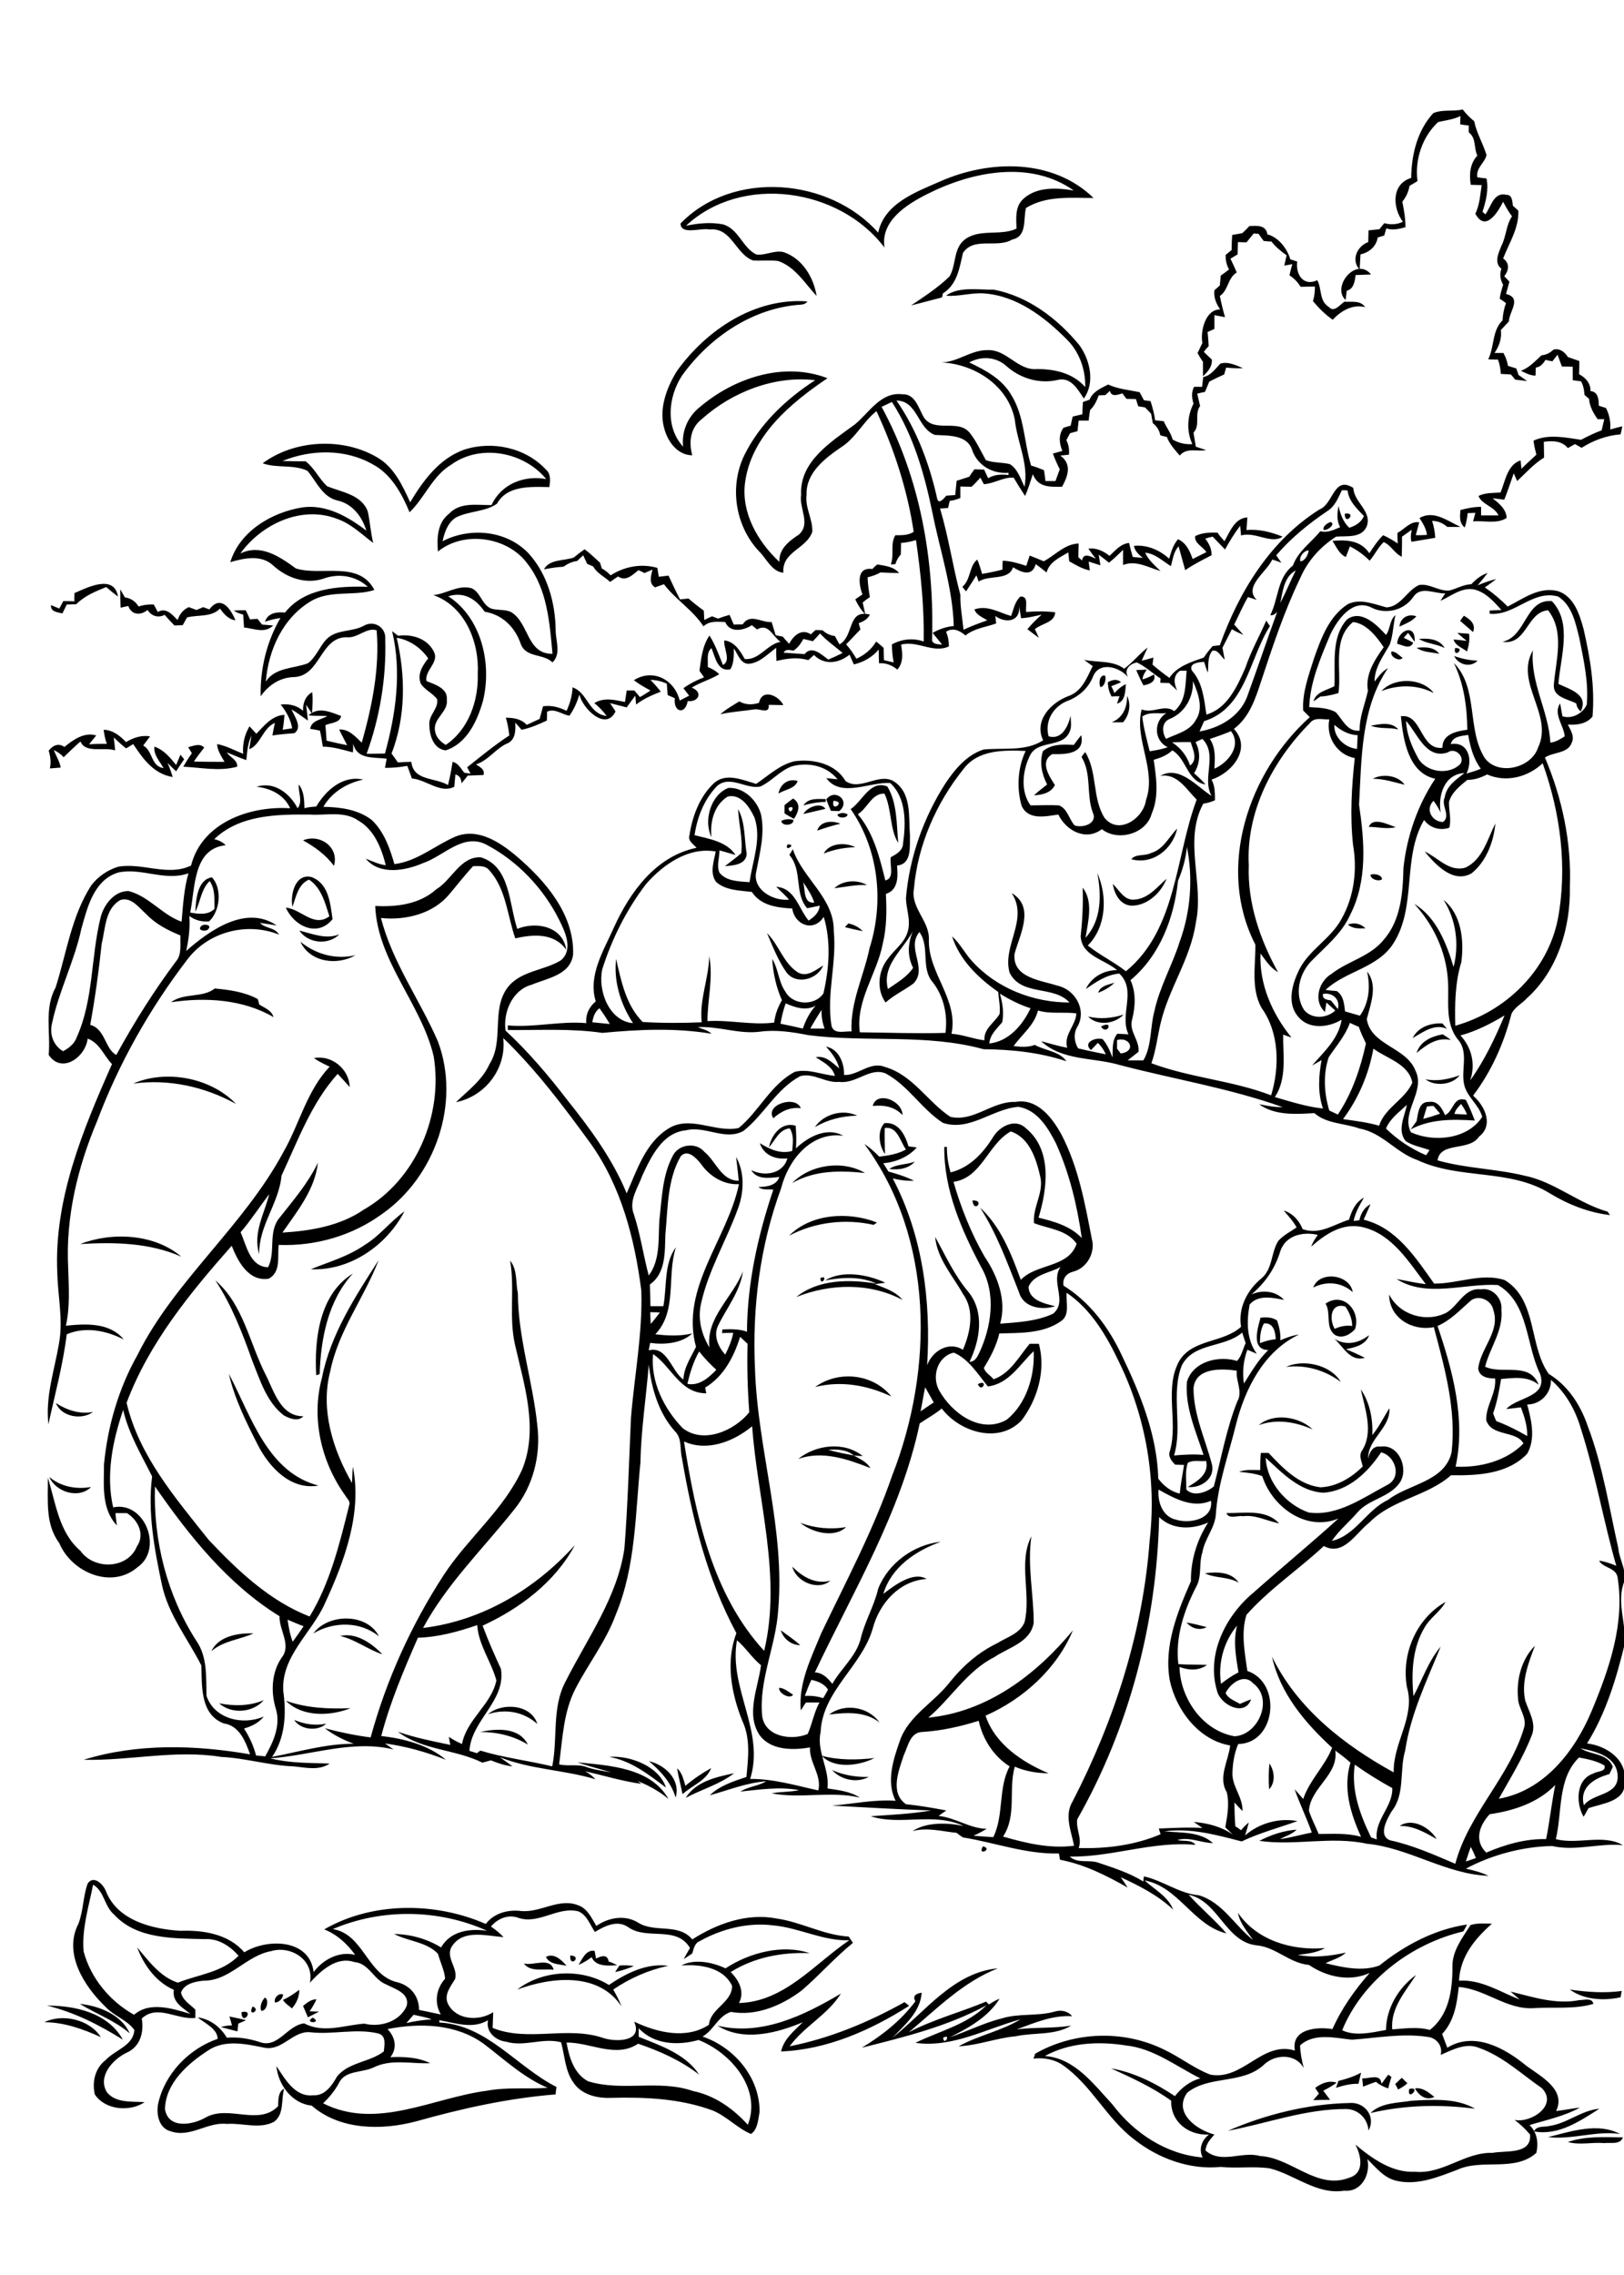 <?xml version="1.0" encoding="utf-8"?>
<!-- Generator: Adobe Illustrator 21.0.2, SVG Export Plug-In . SVG Version: 6.00 Build 0)  -->
<svg version="1.2" baseProfile="tiny" id="Layer_1" xmlns="http://www.w3.org/2000/svg" xmlns:xlink="http://www.w3.org/1999/xlink"
	 x="0px" y="0px" viewBox="0 0 567 794" overflow="scroll" xml:space="preserve">
<path d="M547.4,747.6c6.2-2.1,12.8-1.7,19.2-1.6c-0.9,2.7-4.4,1.7-6.6,2C555.8,747.6,551.5,748.8,547.4,747.6 M540.5,745.9
	c8-2,17.4-5.2,25.1-1.1C557.1,743.6,548.9,746.9,540.5,745.9 M541,742c6.2-0.9,11.2-5.5,17.4-6c-6.8,4.3-14.3,9.5-22.8,7.9
	C536.5,741.8,539.2,742.5,541,742 M428.7,743.7c13.1-5.7,27.9-9.4,42.4-9.7c5.3-0.5,9.4,4.7,6.7,9.6c-0.3-4.1-3.5-7.4-7.7-7.5
	C455.9,736,442.5,741.1,428.7,743.7 M478.5,737.5c3.7-3.7,9.6-3.5,14.4-4.3c7.3-0.4,15.6-1,22.1,2.8
	C502.8,734.4,490.4,734.7,478.5,737.5 M494,728.9c2.7-0.4,4.8,1.4,6.8,3C497.8,733.2,495.5,731.5,494,728.9 M492,729.1
	C496.6,728,491.1,733.8,492,729.1 M459.2,728.7c2.2-1.6,4.7-2.7,7.5-1.8c-1.5,1.1-3.1,2-4.7,2.8c0.8,1.1,1.6,2.1,2.4,3.2
	c-2,0-4,0-5.9,0.1c0.5-0.6,1.5-1.7,2-2.3C460.2,730.3,459.5,729.3,459.2,728.7 M489.4,725.2c0.7,0.6,1.3,1.3,2,1.9
	c-1,0.9-2.1,1.6-3.3,2.2c-0.2-0.5-0.7-1.5-1-1.9C487.9,726.6,488.7,725.9,489.4,725.2 M484.7,724.1c0.3,0.2,0.8,0.6,1.1,0.8
	c-0.4,1.3-0.8,2.6-1.1,4c-1.6-0.5-3-1.2-4.3-2.3c-1.5,0.5-3,1.1-4.5,1.7c-0.1-0.7-0.2-2.2-0.3-2.9c2.4,0.2,6.5-1.9,6.7,1.9
	C483.2,726.2,483.9,725.1,484.7,724.1 M467.3,726.3c2.7-0.7,5.4-1.5,7.9-2.9c-0.3,1.3-0.6,2.6-0.9,3.9c-2.7-0.1-5.3,0.6-7.9,1.4
	C466.7,728.1,467.1,726.9,467.3,726.3 M15.5,705.8c6.2-3.1,15.8-1,19.7,5.2C29,708.2,22.4,705.8,15.5,705.8 M109.2,704.2
	C112.9,706.3,105.7,706.3,109.2,704.2 M80.1,703.8c1.9,0.4,3.9,0.8,5.8,1.3c-0.7,0.3-2,0.9-2.7,1.2c-0.1,0.7-0.2,2.1-0.3,2.7
	c-1.9-0.5-3.9-1-5.8-1.5c1.3-0.4,2.6-0.6,3.9-0.6C80.7,705.9,80.4,704.8,80.1,703.8 M84.3,702.3C89.2,701.1,84.4,707.5,84.3,702.3
	 M88.2,700.3C91.5,701.6,86.1,704.3,88.2,700.3 M27.9,699.4c6.8,0.7,14.5,3.8,17.4,10.3C40.1,705.2,33.5,702.9,27.9,699.4 M16.4,700
	c9.9,0,21.3,2.5,26.5,11.9C34.6,706.7,25.9,702.3,16.4,700 M105.8,700.1c1.4-1.1,2.8-2.3,4.7-2.3c-0.7,1.5-1.5,2.9-2.4,4.2
	c0.8,0,2.5,0.1,3.3,0.1c-1.3,0.7-2.6,1.3-3.9,2C106.9,702.7,106.4,701.4,105.8,700.1 M92.5,697.2c1.6,0.7,0.6,4.9-1.3,4.6
	C90.6,700.3,91.4,698.3,92.5,697.2 M250.5,707c15.4,3.7,30.3-3.6,43.1-11.2c-4.6,7.4-12.8,11.4-17.9,18.4
	c14.1-2.8,27.6-8.4,40.1-15.4c0.5,0.4,1.1,0.8,1.6,1.3c-13.4,8.5-28.7,15.3-44.7,15.9c1-4.4,4.6-7.2,7.6-10.2
	C271.3,709.6,259.5,712.7,250.5,707 M96,698.9c-0.5-1.5,1.3-3.4,2.8-2.8C98.9,697.3,97.4,699,96,698.9 M548.1,694.4
	c6,0.9,12.1,1.3,18.1,0.5c-0.1,0.5-0.3,1.7-0.4,2.2C560,698.4,553,698,548.1,694.4 M98.8,698c2.1-0.9,3.9-2.2,5.7-3.5
	c0,2.5-1,4.7-2.6,6.5C100.9,700,99.5,699.3,98.8,698 M329.3,711.2C329.5,714.4,332.3,709.6,329.3,711.2 M311.6,711.2
	c11.4-9,21.3-22.8,36.8-24.2c-12.1,4.7-21.3,14.1-31.1,22.3c8.6-4.5,18.1-7,27-10.7c0.3,0.3,0.7,0.8,1,1c1.2-0.8,2.4-1.5,3.7-2
	c-4,6.4-10.8,10.2-17.3,13.4c6.1-2,11.8-5,18-6.5c6-1.9,12.5-0.7,18.5-2.4c2.2-0.7,4.7-0.2,6.1,1.6c-6.8-0.4-13.1,2.3-19.3,4.6
	c6.3-0.8,12.7-0.3,19-1.3c-5.8,3.5-12.9,2.3-19.3,3.7c-6.8,0.6-13.2,3.2-20,3.5c6.9-3.8,14.8-5.3,21.6-9.4
	c-12.1,3.3-23.7,10-36.7,8.2c8.3-4.1,18-6.3,24.8-13.1c-13.6,7.4-28.8,11.1-43.5,14.8c7.1-4.3,13.7-9.5,18.7-16.2
	c-1.1-1.9,0.2-2.7,2.2-3C321.3,702.3,315.9,706.7,311.6,711.2 M212.6,692.8c6-4.1,13.2-7.7,20.7-6.7c-6.9,1.5-13.3,4.3-19.2,8.3
	c1.1,1.9,2.1,3.8,2.9,5.9c-8-12.1-24.5-10.3-36.4-5.9C189.5,687.5,203.1,686.9,212.6,692.8 M216.3,686c1.7-0.1,3.3-0.1,5,0.2
	c-2.1,0.9-4.3,1.6-6.5,2.1C215.1,687.7,215.9,686.6,216.3,686 M182.9,685.3c3.3,0.9,9.2-2.4,10.4,2.2
	C189.9,687,185.3,688.5,182.9,685.3 M197.4,683.3C197.9,683.9,197.9,683.9,197.4,683.3 M199.1,682.5
	C203.6,682.7,198.7,687.1,199.1,682.5 M190.6,683c2.8-1.5,5.5,1.1,7.2,3.1C195.2,685.5,191.9,685.7,190.6,683 M202,685.8
	c1.3-2.1,2.6-5.4,5.6-4.9c0.1,0.7,0.4,2,0.5,2.7c1.7-0.9,4-1.7,4.4,1c1,0.3,2,0.8,3,1.3c-3,0.2-7.6,0.6-8.9-2.8
	C205.1,684.2,203.6,685.1,202,685.8 M223,707.9c0,0.8,0,2.3,0,3c7.7,3.1,16.4,6,21.1,13.2c-6.3-4.9-13.7-8.2-21.3-10.8
	c-7.8,5.2-16.6-0.5-25-0.4c0.9,5.1,2.6,10.9,7.5,13.5c11.9,3.7,24.8-0.7,36.6,3.4c7.7,1.6,14,6.1,19.2,11.8
	c4.9-12.6-6-25.2-17.2-29.6C236.8,714,228.4,713.7,223,707.9 M135.3,708.2c2.7,2.8,3.5,6.6,1,9.8c4.7-0.2,9.6,0,13.9,2.1
	c-6.6,0.3-13.6-1.6-19.8,1.5c-4,1.9-10,0.9-12.1,5.5c-1.4,2.6-3.3,4.9-5.5,7c18.7,9.5,38.4-2,57.3-4.4c6.9-1.3,14-0.5,21.1-1
	c-8.5-3.6-15.2-10-22.5-15.5C159,706.3,146.5,706,135.3,708.2 M144.4,703.2c-0.8,1-1.7,1.9-2.5,2.9c2.9-0.7,5.9-1.1,8.8-1.3
	C148.7,704,146.5,703.7,144.4,703.2 M116.2,673.3c10.6,1.7,11.9,15.5,21.9,18.4c4.9,1,8.2,4.7,8.2,9.8c2.6,0.5,5.1,1.1,7.6,1.6
	c-2.4-4.2-1.6-9,1.5-12.5c-0.2-2.8-1.7-5.8-2.5-8.7c-4-4.2-10.4-4.3-15.3-6.9c5.8,0.1,11.5,1.7,16.4,4.7c3.3-5.8,10.1-6.7,16.1-5.8
	C153.2,666.3,133.3,666,116.2,673.3 M180.8,669.3c-3.5-1.2-7.1,0.4-9.4,3.1c1.6,1.1,3.1,2.3,4.4,3.7c-5.8-0.4-13.8-2.8-17.8,2.9
	c-2.9,3.9,2,7.7,0.9,11.7c-1.6,2.7-4.1,5.6-2.4,8.9c3,5.5,10.8,5.9,15.7,2.7c-0.1,1.8-0.1,3.7-0.2,5.5c12.4,5,26-0.8,38.6,3.5
	c4.5,1.5,14,1.3,10.8-5.7c8,3.8,18.2,6.3,26.1,1.1c0.6-5.8,8.1-7.7,8.1-13.6c-3.1-6.5-11.3-7.6-17.7-7.1c4.4-2.4,10.8-1.2,15.4,1
	c8.4-5.5,19.9-8.5,29.4-5.3c-9.6-0.4-19.3,1.4-27.6,6.6c2.9,2.8,5,6.9,2.9,10.8c15.8-0.4,26.4-13.7,38.5-21.9
	c-9.2,0.3-17.5-4.4-26.6-5.2c-8.8-1.1-17.9,1.2-25.6,5.5c-1.8,0.7-2.1,2.7-2.6,4.3c-1,0.7-2,1.3-3,2c0.7-1.3,1.4-2.6,2.2-3.9
	c-4.7-8-15.1-2.6-21.6-7.3c-3.8-2.6-8.1-0.4-11.6,1.7c-1.7-2.5-2.8-6-5.8-7.2C194.6,665.3,188,671.9,180.8,669.3 M32.5,657.8
	c-1.5,7.7-4,15.4-3.3,23.3c2.5,9.4,9.2,17.4,17.6,22.1c5.6-4.8,13.5-2.1,19.7-0.3c-2.8-2.2-6.5-4.2-5.8-8.4
	c-6.2-2.7-10.5-8.6-12.8-14.8c4.1,4.8,7.9,10.2,14.2,12.3c7.2-2.9,15.4-3.5,21.2-9.4c-3-3.4-7.1-6.1-11.8-5.8
	c-10.9-0.3-23.7,0.1-31.7-8.6C36.4,665.3,36.4,660,32.5,657.8 M30.6,657.4c2.1-3.1,5.5,0.3,6.4,2.7c4,10.2,16.1,13.2,26,13.8
	c8-0.3,16.8,1.1,22.3,7.5c7.9-4.9,22.8-4.8,24.2,6.9c3.3-4.4,8.9-7.4,14.5-6c-2.8-3.9-6.3-7.1-10.8-8.9c16.8-9.7,38.8-9.6,56.4-1.9
	c2.9-3.8,7.8-5.1,12.4-4.5c6.8,0.6,13.2-4.7,19.9-2c3.2,1.1,4.7,4.5,6.3,7.2c4.3-3,10.1-4,14.7-1.1c5.8,3.6,14,0,18.8,5.8
	c8.6-5.5,19.1-9.3,29.4-7.3c8.6,1.2,16.4,5.8,25.2,6.3c0.4,0.5,1.1,1.7,1.5,2.2c-6.4,5.2-11.8,11.4-18,16.7
	c-6.9,5.2-15.9,9-24.6,7.4c-4.5,1.4-6,6.4-9.9,8.6c11.1,3.8,20,14.3,19.9,26.3c-0.5,2.6-0.6,6.1-3,7.7c-4.8-2-8.5-6.2-13.4-8.2
	c-11.4-4.2-23.6-4.7-35.6-4.4c-4.7,0.2-10.1-1.1-12.9-5.2c-3-4.1-3.1-9.4-4.4-14.2c-6.4-1.7-12.8,1.7-19.2-0.2
	c-3.7-0.4-7.2-3.5-6.3-7.5c-5.4,3.2-11.3,1-17,0l0,0.8c16.6,0.8,27,15.5,40.9,22.5c-0.1,0.6-0.3,1.9-0.3,2.6
	c-16.5,1.3-32.7,4.9-48.7,9.4c-12.1,3.2-26.6,3.1-36.5-5.5c-6.9-0.7-11.7-7.3-12.3-13.8c3,4.5,6.5,10.9,12.8,10.2
	c4.1,0.3,6.6-3.4,8.4-6.6c4.1-5,11.4-4.9,16.3-8.7c0.2-2.3,1-5.5-2-6.3c-7.8-1.8-15.8,0.5-23.7-0.4c-6-0.6-9.7,6.6-16,5.4
	c-6.4-1.3-13.8-3-19.7,1c-7.1,4.6-14.8,11.4-15,20.4c1.1,7.1,9.7,5.6,14.3,2.9c8-4.4,18.4,3.1,25.2-3.9c0.1-2.1-0.1-5,2.1-6.1
	c-1.1,3.8,0.1,9-3.6,11.6c-5.1,2.6-10.9,0.3-16.4,0.7c-6.7-0.8-12.7,4.9-19.5,2.6c-4.2-1-5.2-5.9-4.5-9.6
	c2.3-10.5,10.7-19.2,20.8-22.7c-0.1-3.6-4.5-5.4-7-7.5c4.4,0.6,8,3.4,10.2,7.1c3.9-0.3,7.7,0.3,11.4,1.5c6.5,2.4,9.6-5.8,15.6-6.5
	c6.8,3.6,14,0.6,21,0.1c5.6,1.4,12.4-0.7,14.8-6.2c1.1-4.5-4.2-5.9-7.2-7.5c-4.4-1.7-6-7.4-11.1-7.8c-6.2-2.1-11.6,3-15.5,7.2
	c1.6-7.9-6.6-13.1-13.6-11c-8.7,1.6-14.4,10.4-23.5,10.3c-2.9,0.3-6.7,1-7.9,4.1c0.5,2.7,3.2,4.2,5,6c0,0.7,0,2.2,0,2.9
	c-6.3,0.8-13.2-4.9-18.7,0.2c0.8,4.8-0.5,9.8-5.2,11.9c-4.9,2.3-10.3,8.3-7,13.8c3.1,3.9,8.7,3.2,13.2,3.5c-5,3.4-13.7,2.9-17.4-2.7
	c-1-4.4,0.1-9.2,3.8-12c3.2-3.5,9.7-5,10-10.5c-2.5-3.5-7-4.8-10-8c-7.5-7.2-14.9-18.7-9.5-29.1C29.1,666.9,29,661.9,30.6,657.4
	 M343.2,644.4C346.9,645.4,341,648,343.2,644.4 M488.7,637.3c4.3-3,10.5,0.5,12.9,4.6C497.6,639.6,493.5,637.2,488.7,637.3
	 M232.5,623.9C233.1,624,233.1,624,232.5,623.9 M239.4,627.5c3.6-5.8,10.8-7.3,16.9-8.6C251.3,622.8,245,624.5,239.4,627.5
	 M290.5,617.8c4.1,1.8,8.4,2.5,12.8,2.4C299.2,622.4,293.7,621.3,290.5,617.8 M239.3,623.3c2.8-2.4,5.8-4.4,9-6.2
	c-1.7,4.4-6.7,6.1-10,9.1c-0.6-3-1.4-6-1.9-9C238.2,618.7,238.6,621.1,239.3,623.3 M443.2,615.5c1.8,2.6,2.2,6.6-0.1,9
	C442.9,621.5,442.9,618.5,443.2,615.5 M226.6,614.7c5.6,1.3,11.1,6.4,9.3,12.7C234.3,622.1,230.7,618.2,226.6,614.7 M201.6,615.1
	c11.1,1.1,25.6,1.8,31.8,12.8C224.3,620.2,212.4,618.8,201.6,615.1 M286.9,612.8c6,1.6,12.3,1.5,18.4,0.8
	C300,616.3,291.3,617.5,286.9,612.8 M212.7,613.2c7.4-0.6,17.5,3.4,19.8,10.7C226.5,619.4,220.3,614.5,212.7,613.2 M167.6,604.5
	c5.7-1.2,13.6-1.8,16.7,4.4C179.2,605.8,173.5,604.5,167.6,604.5 M102.7,600.3c3.6,1.5,7.4,2.1,11.2,1.3
	C110.9,604.4,105,603.8,102.7,600.3 M289.5,598.4c5.4-4.1,13.7-2.7,17.6,2.8C302,597.2,295.5,597.7,289.5,598.4 M170.4,598.3
	c4.9-4.2,15.1-3.5,17.2,3.4C182.8,597.4,176.4,596.3,170.4,598.3 M99.8,593.6c7.3,2.6,14.9,2.9,22.6,2.6
	C115.3,599,105.6,599.4,99.8,593.6 M76.5,594.5c5.2,1,10.6,1,15.6-1.1C88.3,597.8,80.9,598.4,76.5,594.5 M272,589.1
	c1.8,0,3.4,1.5,4.9,2.4C275.8,593.2,271.8,591,272,589.1 M118.8,571c5.5-1.3,11,2.5,14.7,6.4C128.4,575.7,124,572.2,118.8,571
	 M73.8,576.3c2.5-5.3,9.5-6.4,14.7-6.2C83.7,572.3,78.1,572.6,73.8,576.3 M272.6,569c2.3,1.7,4.7,3.3,6.8,5.2
	C276.3,574.2,273.5,572,272.6,569 M414.3,566.3c2.4,0.4,4.7,1,7,1.6C418.9,569.2,416,568.4,414.3,566.3 M109.4,570.1
	c5.2-7,18.7-7.2,22.9,1C125.7,565.8,116.5,565.9,109.4,570.1 M420.7,549.1c4.2-0.5,9.1-0.6,11.8,3.3
	C428.8,550.2,424,550.9,420.7,549.1 M276.6,546.8c3.5,3.5,8.1,6.3,13.3,4.9C285.8,555.3,278.1,552.3,276.6,546.8 M279.4,531.5
	c5.1,1.9,10.6,2.4,16,1.5C291.2,537,283.4,534.8,279.4,531.5 M428.2,528.1c6.2,0.1,13.7-1.5,18.4,3.6c-4.2-0.8-8.2-3.1-12.6-2.5
	C432.2,528.8,429,530.4,428.2,528.1 M17.2,515.5c4.1,3.4,9.3,4.4,14.6,3.5C27.5,523.3,19.5,520.8,17.2,515.5 M278.7,509.2
	c6.2-5,16.1-6.2,22.5-1c-0.8,0-2.3-0.1-3.1-0.2c-2.5-2.1-5.8-2.2-8.9-2c2.9,0.9,5.9,1.4,8.9,2c2.1,1.2,4.5,2.2,5.8,4.4
	C296,509.3,287.2,506.2,278.7,509.2 M439.5,497.4c5.1-4.4,14.1-3,18.8,1.5C452.4,496.3,445.8,495.1,439.5,497.4 M19.5,489.7
	c3.9,2.5,8.4,4,13,3.1C28.6,495.7,21.5,494.6,19.5,489.7 M341.4,483.1C345.3,481.1,342.8,486.5,341.4,483.1 M284.6,484.1
	c8.1-5.9,20.2-4.7,26.6,3.3C302.9,483.5,293.7,481.8,284.6,484.1 M79.9,479.5c7.7,14.5,13.4,34.4,31.3,39
	c-9.8,1.7-17.3-6.5-21.3-14.4C85.9,496.2,81.9,488.2,79.9,479.5 M449,477.1c5.8-2.8,15.5-0.9,19.1,5.2
	C462.7,478.3,455.9,476.2,449,477.1 M465.9,467.3c4.2,2.5,8.5,1.5,12.1-1.3c-1.1,3.4-5,4.3-8.1,4.9c2.2,0.9,4.5,1.9,6.6,3
	C471.4,475.4,469.1,470.1,465.9,467.3 M466,463.8c1.9-0.9,4-1.3,6.1-1c0-2.5-1-4.8-2.4-6.8C464.5,454.5,464,460.5,466,463.8
	 M462.8,455c6.2-4.3,12.4,2.5,10.3,8.9c-1.7,1.9-4.4,3.4-6.9,2.1C462.5,463.4,464.9,458.4,462.8,455 M75.2,446.9
	c9.6,8.2,11.9,21.7,17.4,32.6c3,5.8,5.3,14.9,13.3,14.8c-1.7,2-4.9,0.8-6.8-0.3c-6-4.6-8.3-12.3-11-19
	C84.6,465.2,80.9,455.5,75.2,446.9 M458.5,449.4c2.1-6,12.8-4.7,13.8,1.6C468.5,447.5,463,447,458.5,449.4 M286.4,446.1
	C289.5,444.6,286.6,449.4,286.4,446.1 M288.1,446.9c5.7-3.6,14.7-2.2,21,0.8c-0.9,0.1-2.7,0.4-3.6,0.5c3.4,1.4,7.2,2.5,9.6,5.5
	c-11.5-6.1-25.3-5.7-37.1-1c7.8-6.3,18.6-6.2,28-4.7C300.4,445.4,294,445.8,288.1,446.9 M110.4,480c-0.7-12.6,1.1-28.3,12.8-35.5
	c-8.7,9.5-11.2,22.7-11.6,35.1C111.3,479.7,110.7,479.9,110.4,480 M28,434.2c11.1-4.3,25.9-3.6,35.3,4.4
	C52.1,433.7,39.9,433.5,28,434.2 M275.5,431.3c7.7-7.8,20.9-8.5,30.7-4.6c-0.3,0.2-0.9,0.6-1.2,0.8
	C295.2,425.3,284.5,426.5,275.5,431.3 M127.5,434.4c5.1-3.1,8.8-8.1,13.7-11.6c-6.2,11.9-19,20.8-32.7,20.2
	C114.9,440.4,121.7,438.5,127.5,434.4 M339.5,419C344,418.7,340.1,423.7,339.5,419 M276.6,412.9c6.3-6.5,17.7-8.1,25.4-3.5
	C293.4,408.5,284.5,408.4,276.6,412.9 M310.5,408c2.5-1.8,6.1-1.4,8.9-2.6C317.3,407.9,313.8,408.4,310.5,408 M284.5,393.4
	c3.1-4.6,9.8-6.4,14.8-4C294.1,389.5,289.1,390.7,284.5,393.4 M270,390.3c-3.1-4.7,7.8-8.2,9.6-3.5
	C275.9,386.3,272.6,387.9,270,390.3 M507.8,388.8c1.5,0.1,3,0.1,4.4,0.2c-0.5-1.3-1.3-2.6-2.1-3.7
	C509.1,386.4,508.1,387.4,507.8,388.8 M498.2,386.2c-0.4,1.4-0.9,2.9-1.3,4.3c2-0.5,3.9-1.1,5.9-1.8c-0.8-0.9-1.5-1.8-2.3-2.7
	C500,386,498.8,386.1,498.2,386.2 M504.5,389.2c3.1-1.3,2.8-6.7,7.3-5.3c1.2,2.4,2.2,4.8,3.1,7.2c-7.6-0.5-15.5-0.6-22.4,3.1
	c0.7-1,1.4-1.9,2.1-2.9c0.5-2.6,0.7-6.9,4.3-6.7C502,384.1,503.5,386.9,504.5,389.2 M304.7,386c1.4-5.4,10.4-1.9,10.4,3.2
	C312.3,386.2,308.5,385.6,304.7,386 M46.5,378.2c11.5-5,27.1-2.1,35.9,7.1C71.5,379.3,59,376.5,46.5,378.2 M497.7,376.7
	c4.1,0.8,8.1,0,11.9-1.4C507,378.8,500.8,379.2,497.7,376.7 M494.6,367.5c1.2-4.1,5.3-5.8,9.1-6.5c1,0.6,2,1.3,2.9,2
	C501.8,361.9,498.1,364.6,494.6,367.5 M384.4,358.3C389.1,355.7,386.6,361.7,384.4,358.3 M493.2,362.3c2-3.9,6.3-5.3,10.4-5.1
	c0.4,0.5,1.2,1.4,1.6,1.9C500.8,357.1,496.8,360.3,493.2,362.3 M379.9,354.8c4.2,1,8.4,0.6,12.4-0.7
	C389.2,357.4,383.2,358.2,379.9,354.8 M59.7,349.8c4.6-3.4,11-1.4,15.3-4.8c5.2,0.5,10.4,1.2,15,3.7c0.2,0.6,0.4,1.3,0.5,1.9
	c1.9,1.2,4.3,2,5,4.4C84.9,348.8,71.8,348,59.7,349.8 M383.4,346.5c0.8-2.5,3.6-2.8,5.7-3.5C387.5,344.6,385.5,345.7,383.4,346.5
	 M104.9,328.7c5.4,4.4,12.3,6.3,19.2,4.7C117.7,337.1,108.2,335.9,104.9,328.7 M267.8,325.7c4.2,4.1,5.7,10.5,10.8,13.7
	c3.2,1.8,6.2-0.9,8.8-2.4c-2,4.9-9.4,6.9-12.8,2.4C271.7,335.3,269.8,330.4,267.8,325.7 M104.5,324.8c4.6,1.1,9.3,3.2,14,1.3
	C114.6,330,107.6,329.3,104.5,324.8 M70.2,323.3c0.7-1,4-0.6,2.5,1C71.9,325.3,68.7,324.8,70.2,323.3 M470.6,322.7
	c2.1-0.8,4.5-0.4,6.1,1.3C474.6,324.1,472.3,324.2,470.6,322.7 M296.2,322.3c1.9,0.4,3.7,1.3,5,2.7c-2.1-0.4-4.2-0.9-6.2-1.4
	C295.3,323.3,295.9,322.6,296.2,322.3 M291.3,310c3-2.8,7.9-3.1,11.4-1.1C298.8,308.7,295.1,309.6,291.3,310 M396,314
	c4.9-0.3,8-4.4,11.3-7.3c-1.9,4.9-6.7,9.4-12.2,9.4c-4.1-0.2-6-4.1-6.6-7.6C390.7,310.5,392.4,314.3,396,314 M102.1,316.5
	c-0.8-4.2,0.9-11.7,6.6-10.4c6.1,2.2,6.6,9.2,7.4,14.7c-5.2,6.5-13.4,2.5-16.3-4c5.3,0.4,9.7,7.1,15.2,3c-1.5-4.7-2.8-9.9-7.1-12.8
	C104.1,308.6,103.4,312.9,102.1,316.5 M478.5,305.3c1.3-0.5,4,0,4,1.6C481.3,307.8,478.5,306.9,478.5,305.3 M287.6,297.9
	c1.9-3.7,7.6-4,11-2.2C294.8,295.8,291.1,296.5,287.6,297.9 M275,294.7C278.5,294.7,273.5,297.6,275,294.7 M105.8,293.3
	c5.8-2.4,12.7,2.3,10.8,8.9C113.7,298.3,109.9,295.6,105.8,293.3 M401.9,297.7c4.3-1.2,6.2-5.6,9.1-8.5c-1.6,7.2-8.5,12.7-16,10.7
	C396.5,297.9,399.7,298.9,401.9,297.7 M511.7,302.8c6-2.9,7.6-9.9,10.4-15.4c-0.6,6.4-3.2,13.3-8.3,17.4c-6.4,3.7-12.6-3-16.4-7.6
	C502.1,299.3,506,304.5,511.7,302.8 M477.9,288.6c1.4-3.6,6.7-0.8,9.4,0.1C484.2,289.5,481,288.6,477.9,288.6 M285.3,289.9
	c1.1-3.4,5.3-3.6,8.1-2.4C290.7,288.1,288,289,285.3,289.9 M272.8,286.5c1.2-0.6,2.9-0.8,4.2-0.3
	C277.2,288.2,272.9,288.5,272.8,286.5 M292.4,284.3c1.2-0.7,2.3-0.7,3.5-0.1C296,285.7,292.4,285.7,292.4,284.3 M257.7,282.4
	c2.6,4.8,2.1,10.4,3,15.6c-0.2,3.8-4.7,4.1-7.6,4.3c1.9-1.5,3.9-2.9,5.7-4.5C259.4,292.6,257.9,287.5,257.7,282.4 M280.5,284.1
	c1.2-2.3,6-4.3,7.7-1.8C285.6,282.9,283,283.5,280.5,284.1 M280.5,281.1c1.8-2.7,5-2.2,7.8-2.2l0,1
	C285.6,279.9,283,280.4,280.5,281.1 M275.3,282C275.7,285.3,278.3,280.5,275.3,282 M273.9,281c1-0.8,2-1.6,3-2.3
	c2.9,1.8,1.9,4.7,0.3,7.1c-1.1-0.6-2.2-1.2-3.3-1.9C273.9,283.2,273.9,281.7,273.9,281 M291,279.5C290,283.9,295.6,279.7,291,279.5
	 M288.5,279c3.1-4.1,8.7,0.7,4.5,4.1c-0.7,0-2.2-0.1-2.9-0.1C289.5,281.7,289,280.4,288.5,279 M271.8,277c0.5-3.2,3.4-5.5,6.7-4.4
	C277.5,275.4,274,275.5,271.8,277 M364.8,717.6c10.4,0.7,17.1,9.9,23.6,16.9c7.5,10,18.9,17.5,31.5,18.5c-1.5-2.9-0.3-6.1,2.2-8
	c-7.1,0.4-13.4-4.4-13.2-11.8c-6.5-4.7-13.8-8-21-11.3c8,1.4,15.6,5.2,22.3,9.7c2.3-2.9,5.3-5.3,8.9-6.2
	c-8.5-4.2-16.3-10.5-26.1-11.5C383.5,712.4,373.4,712.9,364.8,717.6 M472,711.9c-5.9-0.6-13.2-2.5-18.1,2c0.1,2.7,0.6,5.3,1.3,7.9
	c-3-5.3-10.3-4.9-14.2-0.9c-7.5,6.6-18.9,3.4-26.5,9.5c-5,7,3.3,13,9.5,14.6c-1.4,1.6-3,3.3-3.1,5.6c5.6,4.8,12.7,0.1,19,1.9
	c11,0.5,19.9,12.1,31.4,7.5c5.2-1.7,3.9-7.8,1.9-11.5c5.9,4.9,12.8,9.9,20.9,9.5c9.7,0.9,17.3-6.9,27-6.6c4.6-0.9,13.7,0.7,13.1-6.4
	c-1.6-1.9-3.4-3.6-5.4-5.1c5.8,1.2,15.3-5.2,9.5-11.1c-7.1-4.9-13.6-11.1-21.8-14c-4.6-2-9.3,0.6-13.5,2.4c0.8-3.2-1.5-6-4.7-6.3
	C489.5,709.6,480.7,711.3,472,711.9 M513.5,644.6c-0.6,1.7-1.2,3.4-1.7,5.1c1.2-0.4,2.3-0.8,3.5-1.2
	C514.8,647.3,514.2,645.9,513.5,644.6 M520.1,633.2c-3.6,3.9-5.5,9.2-1.2,13.4c6.6-2.8,13.7-4.9,20.9-4.7c1.3-6.3,1.9-12.6,3.2-18.9
	C537,629.2,528.5,632,520.1,633.2 M473,615.9c-1.3,9,1.8,17.4,5.7,25.4c0.5,0.2,1.5,0.5,2,0.7c-0.9-6.8,5.6-11.3,5.4-17.9
	C481.6,621.6,477.2,618.9,473,615.9 M466.2,611c1.2,8.5-8.7,12.9-9.2,21c0.9,2.8,2.3,5.4,3.4,8.1c5,0,10-0.4,14.8,1
	c-3.7-8.2-6.4-16.9-3.7-25.9C469.7,613.6,468,612.3,466.2,611 M551.8,610.2c3.7,2.4,9.5,1.6,11.3,6.5c-0.3,0.6-0.9,1.9-1.2,2.5
	c-5.1,1.4-10.6,4.5-8.9,10.9c3.1-4.3,11.8-3.3,11.8-10C564.7,613,557.2,611.3,551.8,610.2 M321.9,604.5c-4.2,0.2-4.9,5.1-6.4,8.2
	c-1.7,5.3-4.9,13,0.8,17c4.7,0.5,9.4,1.3,14.1,2.2c-0.9,0.6-1.8,1.2-2.7,1.9c5.9,0.6,10.9,4.4,16.8,4.5c-1.5,0.9-3,1.7-4.6,2.4
	c2.3,0.2,4.6,0.4,6.9,0.5c3.8-7.8,1.6-17,5.7-24.7c-5.6-3.5-9.4-9.5-10.8-15.9C335.3,602.6,328.7,604.1,321.9,604.5 M283.3,586.3
	c-0.9,1.8-1.6,3.7-2.3,5.6c2.2-0.1,4.3,0.1,6.4,0.8c0.6-1,1.2-2,1.7-3C287.8,587.7,285.6,586.8,283.3,586.3 M257.3,572.5
	c-3,16.7,9.9,31.8,4.6,48.4c8.1-0.1,16,2.3,23.8,4c1.3-5.3-3.2-9.7-2.9-15c-6,1-13.6,1.1-17.6-4.3c-4.9-7.4-0.5-16.5,0.5-24.4
	C262.5,578.6,260.4,575.1,257.3,572.5 M426.3,587.7c1.9-1.5,3.9-2.9,6.1-4c-0.9-5.4-1.9-10.9-0.5-16.3
	C427.2,573,425.2,580.6,426.3,587.7 M100.4,565.3c0.4,2.6,0.8,5.2,1.8,7.7c1.3-1.8,2.6-3.6,3.8-5.4
	C104.1,566.9,102.3,566.1,100.4,565.3 M404.7,529.5c-0.8,36.7-10.4,73.5-28.6,105.5c-0.5,3.4,1.8,6.7,0.5,10
	c9.7,0.3,19.7-1,28.6-4.8c-0.1-0.5-0.5-1.5-0.6-2c5.1-0.2,10.1-0.5,15.2-0.2c-1-0.7-2-1.4-3-2.1c4.8,0.4,9.6,1.6,13.6,4.4
	c-0.9-0.9-1.8-1.7-2.6-2.5c0.7-4,1.5-8.3,0.5-12.3c-3.1-5.2,0.6-10.9,1.2-16.3c-10.9-1.8-18.9-12.3-21.1-22.8
	c-2.1-12,2.7-23.8,7.4-34.5c-0.1-7.3,2.1-14.4,6-20.5C416.2,533.9,409.3,534,404.7,529.5 M404.5,519.9c-0.4,4.3,1.4,9.5,6.1,10.5
	c4.7,1.5,13.1-0.1,12.2-6.6C416.5,526.6,410,523,404.5,519.9 M54.1,518.8c-0.6,18.9,4.2,37.9,14.4,53.8c4,5.7,3.4,12.7,3.6,19.3
	c2.7,8.1,12.8,10.4,20,7.2c-1.7,2.2-4.2,3.4-6.9,4.2c1.9,2.9,3.3,6,4.2,9.4c1.1,0.1,2.1,0.2,3.2,0.3c2.8-5,5.5-10.8,3.7-16.6
	c-1.8-5.9-1.5-12.6,2-17.8c3.6-4.4-0.9-9.6-0.7-14.5C79.6,553,66.1,536.1,54.1,518.8 M462,521c-8.3-0.5-14.3-6.9-20.1-12.2
	c0.4,8.6,7.1,16.3,15,19.1c10,1.4,18.9-5.1,27.4-9.6c5.3-2.6,2.9-10.2-2.1-11.4C477.6,513.8,470.9,520.4,462,521 M238.8,503.1
	c4.1,25.7,9.8,53.3,28,73.1c6.2-26-2.3-52.4-4.2-78.4C256.2,503.1,246.9,506.8,238.8,503.1 M321.4,492.6c1.5-1,3-2.1,4.6-3.1
	c-1-1.8-2-3.6-3-5.3C322.4,487,322,489.8,321.4,492.6 M416.7,484.5c0,9.2,4.1,17.8,6.4,26.5c1.3,5-3.8,8.5-8.4,8
	c3.3-2,7.5-4.5,6.4-9.1c-2.1,0.3-4.6-0.5-6.4,0.7c-1,2.9-0.5,6.2-0.5,9.3c2.5,2.6,7.1,1,9.6-1.1c2.6-9.9,4.4-20.2,8.2-29.7
	c2-3.4-0.6-7.1-0.2-10.7C426.4,477.6,417.4,477.3,416.7,484.5 M327.9,485.3c4.4,7.9,14.5,15.4,23.6,10.2c6.9-5.6,9.8-15.3,9.4-23.9
	c-4.8,4.5-8.6,11.4-16,12.3c-3.5-4.3-6.7-9.6-11.9-11.8C327.3,473.4,325.2,480.4,327.9,485.3 M244.1,471.7c-2,3.5-3.2,7.4-4.1,11.3
	c4.1,0.8,7.4-2.1,10.1-4.9C247.9,476.1,245.9,474,244.1,471.7 M258.4,466.6c-2.2,7-5.7,13.8-12.2,17.7c0.1,0.5,0.3,1.5,0.4,2
	c-9.2,0-12.2-9.4-18.6-13.7c-0.9,9.6,3.8,19.1,10.4,25.9c7.3,5.6,18.1,0.8,23.2-5.6c-0.6-8-0.8-15.9-0.6-23.9
	C260.1,468.2,259.3,467.4,258.4,466.6 M412.6,476.6c-3.9,10,0.4,21.2-2.7,31.4c3.4-0.3,6.8-0.5,10.3-0.2c-2.7-8.3-6.5-16.6-5.8-25.5
	c2.1-7.1,11-9.3,17.5-7.3c1.6-1.7,2-4.1,3-6.2c-0.4-1.3-0.8-2.5-1.2-3.7C427.5,470.5,416.7,468.5,412.6,476.6 M441.3,461.9
	c-1.2,2.1-1.4,4.5-1.4,6.9c1.7-0.7,3.6-1.2,5.5-1.4C445.3,464.8,444.6,461.6,441.3,461.9 M227,458c0.1,1.4,0.1,2.7,0.2,4.1
	c1.1-1.3,2.2-2.7,3.2-4C229.6,458,227.9,458,227,458 M513.1,454.3c-3.5,3.1-6.8,6.6-11.2,8.5c5.3,15.6,9.9,32.7,6.3,49.1
	c8.4,0.4,17.7-1.9,23.7-8.1c-2.5-4.6-11.1-2.3-13-8.1c-0.2-5,3.6-9.4,3.1-14.6c-2.4,0.1-5.5-0.5-5.9-3.4c0.7-7,7.8-13,5.3-20.4
	C520.8,453.7,515.9,451.5,513.1,454.3 M457.8,435.1c0.5-1.5,1.4-2.8,2.3-4.1c-5.2-1.2-11.2,0.1-13.1,5.7c-1.8,6-5.3,11.1-10.1,15.1
	c3.8-1.7,8.5-1.3,11.4,1.9c-4-0.8-9-1.9-12,1.6c-1.1,5.8-1.1,12.3,2.5,17.2c-1.1-0.5-2.2-0.9-3.3-1.4c-1.4,3.8-1.8,7.8-1.2,11.8
	c2.6-4.1,5-8.3,8.5-11.7c-6.1-0.1-3.7-7.6-2.7-11.3c2-0.2,4.1-0.2,5.8,1c0.7,2.2,1.3,4.5,1.1,6.9c2.1-0.9,4.2-1.7,6.5-2
	c-12.2,5.8-18.8,18.8-22,31.5c-2.5,10.3-6.3,20.5-7,31.2c-0.3,4.8-3.9,8.5-4.7,13.3c-1.3,3.9-0.1,8.2-2.1,11.9
	c-4.3,8.3-7.4,17.6-6.3,27.1c3.3,0.3,6.6,0.1,10,0.3c-2.8,2.1-6.4,1.9-9.6,0.7c0.3,11,8,22.2,19.2,24.2c8.4-0.4,13.8-13.1,6.5-18.5
	c-3.2-3.6-8,0.1-9.6,3.4c0.9,2,3.2,2.7,5,3.8c1.3-0.6,2.6-1.1,3.9-1.6c-2.2,6.3-10.8,1.9-11.9-3c-3.8-12.7,3-26.2,12.8-34.3
	c9.8-8.7,19.9-17,29.6-25.8c-11.3,4.7-23.2-4.1-26.6-14.8c-2.6-1-5.4-1.2-8.1-1.5c2.3-0.9,4.9-0.6,7.4-0.6c0-2,0-4,0.2-6
	c0.7,0,2.1,0,2.7,0c5,5.3,10.5,11.1,18.1,12c5.7-0.2,10.9-3.4,14.8-7.3c-0.4-1.7-1.4-3.6-0.4-5.3c4.3-6.5,1.2-14.7-0.3-21.6
	c3.2,4.7,4.3,10.5,4,16c2.4-2.9,4-6.3,6-9.4c0.4,7-7.7,10.8-7.4,17.6c0.4-2.2,1.6-4.6,4.3-4.2c6.4-1,10,7.8,6.7,12.6
	c-3.6,5.2-10.8,5.7-14.8,10.4c-2.9,3.4-6.4,6.2-8.9,9.9c8.2-1.8,12.1-10.8,19.6-14.3c7.2-5.6,19.8-6.3,22.2-16.6
	c1.7-14.8-2.4-29.5-6.2-43.7c-7.5,1.5-15.6-3.2-15.6-11.4c3.6,7.2,13,10,20.1,6.3c4.1-2.5,6.3-8.8,12-8.1c4-0.7,7.5,3.2,7.1,7.1
	c0.7,7.3-4,13.2-5.7,19.9c6,2.9,15.5-1.9,18.7,6.3c-3.8-3.1-8.6-2.4-13.1-2c-0.7,4-1.4,8.1-2.8,12c0.3,0.9,0.7,1.8,1.1,2.7
	c3.8,1.4,7.3,3.2,10.8,5.2c0.1-3.5-1-6.8-2.2-10c-1.7,0.2-3.4,0.4-5.1,0.6c3.8-4.3,14.6-4,11.8-12.3c-5-10.1-3.9-24.7-14.7-31
	c-11.6-0.7-24.9,4.6-35.4-2.1c3.4,0.6,6.7,1.4,10.2,1.8c-5.9-7.7-11.6-17.2-21.6-19.8C468.9,426.5,462.8,430.7,457.8,435.1
	 M237.7,403.5c-4.8,8.3-4.5,18.2-5.4,27.5c-0.2,6,0.2,13.4-5.4,17.3c0.1,2.5,0.1,5.1,0.2,7.6c1.5,0,3,0,4.5,0
	c1.3-6.8,0.1-14.8,4.4-20.6c-3.3,10,0.6,22.2-7.2,30.4c4.3,0.5,8.7,0.7,12.9-0.3c-3.7,3.5-9.8,4-14.7,3.3c-0.2,0.9-0.3,1.7-0.5,2.6
	c6.5-1.6,7.8,7.1,12.1,10.2c0.2-4.3,2.6-7.7,4.4-11.4c-5.6-20.5,11-37.6,15-56.8c-5.4,0.3-10.3-2.8-13.3-7.1
	C243.1,404.2,240.2,401,237.7,403.5 M332.9,412.5c2.6,9,6.1,17.8,10.8,26c4.6,6.8,7.8,15.3,5.5,23.5c6.2-0.5,12.8-0.8,18.5-3.5
	c5.2-4.3-1.1-11.2,2.6-16.3c-3.7,2.1-9.3,2.5-11.2,6.9c0.1,4.7,5.6,5.9,9.3,6.8c-4.6,1.5-11.1,0.5-12.6-4.8
	c-4-10.1-7.7-20.4-13.6-29.6c7.2,6.6,10.9,16.2,14.2,25.2c5.5-5.8,16.6-4.1,19.5-12.6c-3.4-4.9-9.8-5.2-14.9-7.2
	c-0.5-5.6,3.5-10.6,2.2-16.2c-1.4-6.1-3.7-13.6-10.3-15.8C344.9,399.3,342.8,411.1,332.9,412.5 M293,377.6c-4.7,0.5-9-3.3-13.6-2
	c-8.3,4.4-12.6,13.4-19.8,19.1c-6.4,3.6-13.4-1.9-20.1-0.2c-8.2,0.8-12.1,9.1-15.2,15.7c-1.5,4.3-4.9,8.8-3,13.6
	c2.3,7,3.3,14.3,5.2,21.4c4.1-5.5,3.3-12.8,3.7-19.2c0.9-7.7,1-15.8,4.8-22.8c2.1-3.9,8.1-4.6,10.9-1.2c4.1,3.3,5.9,10.1,12,10.1
	c-0.2-2.8-0.6-5.5-0.9-8.3c3,5.4,2.8,12.1,0.7,17.9c-4,11.1-10.3,21.5-12.9,33.1c-1.3,5.4,0.1,10.9,2.9,15.5
	c-1.3-10.5,8.2-17.5,11.7-26.6c-1,7.1-5.7,12.8-8.7,19c-1.7,3.5,0.1,7.4,2.5,10.1c1.2-2.4,2.3-4.9,2.8-7.6c-1,0-2.9,0-3.9,0.1
	l0.1-1.3c2.9-0.1,5.9-0.2,8.6,0.8c0.1-16.9,3.8-33.6,9.2-49.6c-1.8-0.2-3.8,0.3-5.2-0.9c2.8-0.1,6.2-0.4,7.3-3.5
	c-3.4,0.3-7.8,1.1-9.8-2.4c4.5,2.3,11.1,1.4,12.6-4.1c-4,0.5-8.3-1.1-9.6-5.3c3.4,2.1,7.2,3.9,11.3,2.7c0.2-2.7,0.7-5.5-0.9-7.9
	c-3.8,0.5-5,4.2-7.2,6.6c0.8-4.3,4.4-9,9.3-7.5c0.2,2.6,0.3,5.2,0.1,7.9c4.2-4,10.8-7.6,16.5-4.4c-11.3-1.5-19.2,8.5-21.7,18.4
	c-7.4,20.1-10.1,41.6-9.1,63c0.9,28.2,10.6,55.8,8.1,84.2c-0.8,12.5-6.8,24.3-5.6,36.9c1,7.3,10.2,8.7,15.9,6.3
	c1.6-3.6,2.2-7.5,4.1-11c-1.6,0-3.1,0-4.7,0c-0.5,0.7-1.4,2.1-1.8,2.8c-0.9-9.5,3.6-18.3,7.1-26.9c8.7-18.2,18.2-36,24.8-55.1
	c14.5-37.1,14.7-82.7-9.7-115.7c1.9,1.2,3.6,2.8,5.2,4.4c3.2-0.4,6.5-0.9,9.3-2.5c-2-2.8-3-8.2-7.4-7.5c-0.1,3,0,6.1,0.1,9.1
	c-2-2.7-2.9-8-0.2-10.8c4.9-0.5,7.2,4.1,8.4,8.1c0.7,0.1,2.2,0.3,2.9,0.4c-3,3.3-7.2,5.1-11.7,5.5c0.6,1,1.2,1.9,1.8,2.9
	c3,0.8,6.1,1.8,8.9,3.2c-2.5,0.1-5-0.2-7.4-0.8c10.5,20,13.4,42.9,12,65.2c1.8-5,7.6-8.5,12.5-5.4c2.6-6.1,4.2-13.7,0-19.5
	c-3.6-6.4-9-12.3-9.7-19.9c3.6,6.5,6.7,13.4,11.6,19.2c5.7,7,4.1,16.8,0.4,24.4c1.8,0,2.6-1.5,3.3-2.9c4.4-9.3,6.1-20.9,0.8-30.1
	c-6.9-13-13.1-27.1-12.9-42l0.9,0c0,3,0.4,6,1.3,8.9c6.8-1.7,11.5-6.9,15-12.6c2.3-3.6,7.7-6.4,11.3-2.8c9.2,7.5,7.5,21,4.4,31.2
	c5.4,1.3,11.1,2.9,15.1,7.1c-1.6-11.3-4.3-22.6-9-33c-2.8-5.5-6.5-11.7-13.1-12.8c-9.1,0.7-17,8.7-26.4,5.6
	c-7.4-4.8-12.1-13-19.9-17.2C303.8,372.3,299,378.4,293,377.6 M35.5,329.4c-1,9.5-2.3,18.9-4,28.3c5.3,1.4,5.1,8.4,9.1,10.5
	c6.2-11.3,13.1-22.3,20.8-32.6c2.2-2.5,1.4-6.1,1.6-9.1c-4.4-1.8-8.7-4-12-7.5c-2.5-2.2-5.1-6-8.9-4.9
	C36.7,317,36.8,324.1,35.5,329.4 M41.4,304.5c-8.6,2.5-10.9,12.2-13,19.7c-2.4,11.2-7.8,21.6-10.2,32.8c-1,3.8,0.3,7.8,3.8,9.9
	c2.1-1.1,4-2.6,4.8-4.9c5.9-13.1,4.9-27.9,8.3-41.7c1.1-4.5,4.8-9.4,9.8-9.3c7.1,1.8,11.7,8.3,18.5,10.7c0.5-5.7,0.8-11.4,2.4-16.9
	C57.6,307.7,49.5,302.8,41.4,304.5 M110.4,281.5c3.4-5.7,9.3-11,16.4-9.4c-5.6,1.2-10.9,4.3-13.9,9.5c5.9,0.1,12.1,0.9,16.9,4.6
	c4.3,4.1,6.3,9.8,7.9,15.4c8-1,14.1-6.5,21.3-9.6c7.8-3.2,15.5,1.9,21.3,6.8c10.1,8.6,20.2,20.3,19.8,34.3c-0.9,7.2-9,8.3-14.5,10.6
	c-6.7,1.8-10,9.6-9.1,16c8,7.4,15.1,15.8,21.7,24.4c8,10,15.7,20.5,20.6,32.4c3.6-8.1,6.5-17.5,14.4-22.5c7.7-5,16.6,1.5,24.7-0.3
	c7.1-5.8,11.2-15.2,19.6-19.6c4.7-1.2,9.3,1,14,1.4c-0.9-3.3-4.1-4.8-6.7-6.5c3.4-0.7,5.8,1.9,8.2,3.9c-0.7-3-2.6-5.4-4.6-7.6
	c4.5,0.8,6.4,5.8,6.3,9.9c5,0.2,9.1-4.9,14.3-2.8c9.7,2.8,14.8,12.1,22.8,17.4c8.1,1.9,14.6-5.5,22.7-5.2
	c7.6-1.4,12.9,5.5,16.1,11.4c5.9,11.3,8.2,24,10.6,36.4c1.3,4.7-1.6,10.1-6.4,11.4c-2.4,0.6-3.9,2.3-3.5,4.9
	c9.2,5.7,15.8,14.6,20.3,24.2c6.5,13.5,12.4,28,12.8,43.2c1.9,2.5,4.4,4.5,7.5,5.2c0.3-3.4,1-6.7,1.5-10c-0.8,0-2.4-0.1-3.1-0.1
	c-1.3-1.3-2.6-2.9-1.8-4.9c2.9-10.3-2.2-22,3.4-31.6c4.8-7.4,15.2-6,21.4-11.6c-1.1-6.5,2.1-12.8,7.1-16.9c4-3.3,3.3-9,5.9-13.1
	c1.8-2,4.2-3.2,6.4-4.7c-1.2-2.2-2.9-4-4.5-5.9c3.2,1,5.4,3.5,6.6,6.5c6,2.1,10.7-1.6,16.2-3.3c0.9-3,2.2-6.1,5.2-7.7
	c-1.5,2.6-3,5.2-3.6,8.1c0.5,0,1.5-0.1,2-0.2c0.5-2.3,1.7-4.5,3.9-5.6c-0.8,1.8-1.6,3.6-2.4,5.4c11.5,2.8,18.2,13.3,24.6,22.3
	c8.3,0.1,16.7-3.9,24.7-1.2c11.4,7,8.3,22.8,15.3,32.7c6.8,4.1,11.2,11,13.7,18.4c5.2,13.7,7.4,28.2,10.6,42.4
	c0.4,4.4,3.5,8.4,1.7,12.8c-2.1,7,1.2,13.9,0.5,20.9c-2.9,11.9-6.5,23.9-13.1,34.5c6.9,0.8,14.2,5.8,13.1,13.5
	c0.5,6.8-7.8,7.4-12.6,9.1c-0.4,0.8-1.3,2.3-1.7,3c-2.8-4.8-2.7-13.1,3.4-15.1c1.3-0.9,4.5-0.5,3.9-2.8c-2.7-1.6-5.8-2.2-8.9-2.8
	c-7.6,7.4-5.8,19-8.1,28.5c7.7,2,16.6-1.9,23.4,2.1c-8.3-0.8-16.4,2.2-24.7,0.3c-10.4,0.2-21.1,3.1-30.1,7.9
	c2.7,0.6,5.4,1.3,7.9,2.5c-14.8-0.5-27.8-9.8-42.5-11.2c-12.4-2.7-25.1,0.8-37.5-1c4-2.1,8.5-3.6,13-3.9c-1.6,1.6-3.8,2.2-5.8,3.3
	c3.7-0.5,7.4-1.6,11.1-2.3c-1.8-5.1-4.2-10-6-15.1c1,1.1,2,2.2,3,3.4c2.2-6.6,7.6-11.5,10.1-17.9c-9.4-8.6-18.2-19-21-31.8
	c8.8,18.1,25.2,30.9,42.5,40.4c-0.3-10.3,7.7-19.5,4.6-29.8c-2-11.6,3.3-23.9,13.5-29.7c-1.8,3.4-5.4,5.5-7.3,8.9
	c-4.3,7.1-4.7,15.9-3.9,24c3.1-5.8,5.2-12.2,9.5-17.3c-4.8,11.8-10.5,23.5-12.4,36.3c-2.1,7,0.1,15.2-4.8,21.3
	c-1.6,2.8-4.7,8.3-0.5,10c7.9,1.7,15.3,5,22.8,8.2c4.6-17.5,19.1-30.4,24.1-47.8c0.8-3.6-2.1-6.5-2.2-10c-0.6-6.5,1.2-13.6,5.9-18.3
	c-2.3,6.1-4.8,12.5-3.4,19.1c1.3,4,4.1,8.1,2.2,12.4c-3,7.7-7.4,14.7-11.4,21.9c15.8-2.8,26.5-16.5,32.4-30.6
	c6.1-14.6,11.6-30.4,9.1-46.4c-0.4-3.8-5.1-3.4-6.5-6.1c2.1,0.3,4.1,1,6,1.8c-4.5-15.8-7.3-32.1-12.3-47.7
	c-1.9-6.6-5.3-12.7-10.5-17.2c0.1,4.7-3.6,8.6-8.3,8.6c1.5,5.5,3,11.9,0,17.2c-6.9,7.2-17.4,7.6-26.6,7.5
	c-8.4,7.4-20.6,8.4-28.5,16.5c-4.7,3.6-9,11.9-15.9,8.2c-8.8,8.2-19,15-27,24c-2,6.3-0.6,13.2,0.3,19.6c12.2,4.1,10,25.3-3.2,25.5
	c-1.3,3.1-1.9,6.5-2,9.9c-0.3,4.8,3.7,8.6,3.5,13.5c-1-1-1.9-2-2.8-3c0,2.8,0.1,5.5,0.3,8.3c0.5,0.3,1.5,1,2,1.4
	c0.8-1,1.7-1.9,2.7-2.7c-0.4,1.5-0.8,3-1.3,4.5c5-4.3,11.8-6.2,18.3-5c-6.4,2.3-13.2,4.1-19.5,7.1c-8.8-2.3-18-4.8-27-3.5
	c5.7,0.5,12.6,0,17,4.1c-4.2-0.1-8.3-2.3-12.4-1.1c2,0.6,4.8-0.3,6.3,1.7c-14.8-1.4-29.1,4.3-43.9,4.1c2.9,2.6,6.9,0.9,10.2,2.2
	c5.3,1.8,10.7,3.5,15.5,6.5c0-0.5,0.1-1.4,0.2-1.8c6.7,1.5,12.3,6,19.2,6.6c8.3,2.5,12.5,10.6,18.9,15.6c-2.1-3-4.6-5.8-5.3-9.5
	c6.7,9.8,19.1,13.3,30.4,12.3c-2.9,1.7-6.3,2-9.5,2.4c5.6,1.1,11.3,0.4,16.8-0.8c-2,1.9-4.7,2.5-7.1,3.7c6,1.5,12.9,3,18.8,0.8
	c8.9-7.1,19.2-12.6,30.6-14.3c-0.3,0.6-0.9,1.8-1.3,2.4c-18.1,4.3-35.1,17-42.3,34.5c4.5,2.2,10.4,0.8,15.3-0.1
	c0.1-7.6,4.4-14.8,10.5-19.2c-3.7,5.8-9,11.6-8.3,19c4.4-0.3,8.8-1,13.1,0.2c6.7-5.2,7.9-13.9,7.9-21.8c-0.2-5.7,3.4-10.2,6.3-14.8
	c2.4-0.8,5-0.5,7.5-0.5c-6,5.3-11.1,11.5-11.5,19.9c7.7-0.5,14.3,3.9,21.2,6.6c-0.8-0.7-2.4-2.1-3.2-2.8c7.8,1.9,15.8,4.6,23.9,3
	c1.6,0,4.6-1,5,1.3c-6.8,2-14,1-21,1.5c-9.4,0.5-16.8-6.7-26-7.4c-0.6,5.8-1.6,12-5.8,16.4c0.6,1.6,1.2,3.2,1.8,4.8
	c9.4-5.8,20.1,0.1,27.6,6.3c5,3.7,14,8.3,10.4,15.8c2.8-0.3,5.5-0.9,8.3-1.2c-5.4,3-11.7,4.3-17.6,6.1c2.7,2.6,3.2,6.2,2.4,9.7
	c-7.6,6.8-18.9,1.9-27.6,5.9c-6.6,2.5-13.8,5.5-21,3.9c-4.5-0.9-7.3-4.6-10.4-7.6c1.2,5.2-2,11.6-8.1,11c-9.6,1.5-17.2-5.6-26-7.8
	c-5.7-0.8-11.4,0.1-17.1-0.5c-10.7,1.1-21.7-2.9-30.1-9.5c-9.7-7.3-15-19-25-26c-3-2.1-6.7-2.7-10.3-2.3c0.2-0.4,0.5-1.2,0.6-1.7
	c13.6-7.8,30.8-8.4,44.9-1.5c5.6,2.6,10.5,6.6,16.3,8.8c11.4,2.1,18.1-11.9,29.5-8.4c-1.4-7.6,7.7-8.4,13.1-7.5
	c3.2-7.2,7.8-13.7,13-19.6c-7,3.2-15,1.4-21.2-2.8c-6.7-0.6-11.3-6-17.9-6.8c-11.2-0.9-13.5-15.4-24.1-17.7
	c4.2,4.7,9.2,8.8,13.2,13.5c-11.6-2.8-16.7-16.3-28.6-18.5c3.5,3.2,8.2,5.6,10,10.2c-5.3-5-11.8-8.3-18.3-11.3
	c0.8,1.2,1.6,2.3,2.4,3.6c-7.4-4.2-15.1-8.1-23.6-9.7c-0.1-0.7-0.3-1.5-0.4-2.2c-11.5,0.3-22.3-3.8-33.5-5.6c-0.8-0.5-1.5-1-2.2-1.6
	c-5.1-0.5-10.3-2-15.4-0.6c4.8-3.2,12.1-3,17.8-1.8c-10.4-4.9-22.3,0-32.4-3.4c7.1-0.5,14.1-0.8,21.1-2c-11.6-0.4-23.2-1.1-34.6-1.7
	c7.4-0.6,14.7-2.2,22.2-1.7c-3.4-6.6-0.8-14.5,1.5-21c3-8.6,11.6-13.1,17.1-20c4.6-5.8,10.2-10.8,16.9-14c3.3-2.1,7.9-3.3,9.5-7.3
	c2.4-9.7-2.3-20.9,2.4-30c-1.5,10.1,0.8,20.1,0.8,30.2c-1.1,6.8-8.8,8.6-13.8,12c-9.5,4.8-15.1,14.4-23,21.1
	c20.6-2,37.7-15,50.5-30.5c-5.6,13.4-17.3,24-30.5,29.8c3.3,10.1,13.3,16.5,22,20.1c-4,0-8.1-0.7-11.8-2.3c-2.3,8,0.8,17-4.1,24.4
	c8,2.3,16.3,4.3,24.8,3.2c-1-5.1-3.5-10.6-0.5-15.5c14.6-28.3,24.6-59.3,26.9-91.2c2.4-21-1.3-42.7-10.5-61.7
	c-4.4-9.3-9.8-18.7-18.5-24.6c-0.3,3.3,1.3,7.9-2.1,10c-6.2,4.3-14.2,4-21.4,4.2c-1,4.3-3.1,8.3-5.4,12c0.4,1.7,2.3,2.6,3.4,4
	c5.9-2.1,8.8-7.9,12.6-12.4c0.8,0,2.4,0,3.2,0c2.5,9.1-0.4,19.3-6,26.7c-7.9,8.4-21.6,4.2-27.9-4.1c-2.4,2-5.2,3.5-7.7,5.2
	c-6.5,31-23.2,58.5-36.6,86.9c2.7,0.1,4.5,2,6.1,4c3-5.3,8.1-9.4,9.8-15.4c1.4-6.2,4.8-11.7,6.2-17.8c3.5-8.9,12.4-15.4,21.9-16.4
	c-8.7,3.1-17.3,8.8-20.1,18.2c4-3.1,10.6-8,15.1-5.2c-9.5,0.6-16.5,8.5-18.8,17.3c-3.8,13.2-17.5,21.7-18.2,36.1
	c-1.5,6.8,3.2,12.9,2.4,19.7c3.8,0.6,7.9,1,11.3,3.2c-10.1-2.4-21,0.5-30.8-1.5c3.2-0.6,6.4-0.4,9.6-1.1c-6.8-1.3-13.7-0.2-20.5,0.5
	c2.8-1.8,6.3-1.9,9-3.6c-6.8,0.5-13.2,3.1-19.7,4.9c3.5-3.4,8.3-4.9,12.8-6.4c0.6-6.5,1.5-13.3-1.4-19.5c-3.9-9.7-5.9-20.7-2.1-30.7
	c-10.2-18.9-15.4-40-19-61c-0.8-3.2,0.1-7-2.5-9.5c-5.7-6.4-8.1-14.8-9.1-23.2c-0.9,11.4-2.7,22.7-2.9,34.1
	c-1.8,17.8-1.6,36.3-8.6,53.1c-3.4,9.3-9.6,17.2-14.1,25.9c-4.2,8.1-4.5,17.5-5.7,26.4c3.3,0.8,6.8-0.3,10,1.1
	c6.2,2,13.5,1.3,18.7,5.7c-6.6-0.9-13.1-2.9-19.6-4.4c1.4,0.8,2.6,1.7,3.6,2.8c-11-3.3-22.7-3.4-33.4-7.7c1.5,1.1,3,2.1,4.4,3.2
	c-2.6-0.3-5.1-1.1-7.5-2.1c-1,0.3-2,0.5-3,0.8c-9.4-4.7-21-4.3-29.5-10.8c5.9,2.1,12.1,3.3,18.3,4.6c-0.1-0.7-0.4-2.1-0.5-2.8
	c1.5,1,3,1.8,4.6,2.5c1.6-8.6,10.3-13.8,12-22.2c-1.8-6.6-6.2-12.3-6.7-19.3c-6.7,2.3-13.6,4.2-20.7,4.4
	c-4.9,11.2-9.7,22.5-12.8,34.3c7.9,0.9,16.4,3.1,22.6,8.3c-6.9-2.7-13.9-4.7-21.3-5.7c0.8,0.5,2.2,1.6,3,2.1
	c-14.4-3.5-28.7,2.1-43.1,3.1c6.8,1.7,13.8,1.6,20.8,1.8c-3.7,2.6-8.4,1.4-12.6,1c-8.5-0.3-16.8-2.9-25.3-3.3c-16-2.6-32,1.4-48,1
	c18.7-5.8,39-5.2,58.1-1.9c-1.6-4.5-3.7-10-9.2-10.8c-8.2-3.1-7.6-13-7.8-20.2c-4.7-9.3-11.6-17.8-13.8-28.3
	c-2.6-12.3-5-25.1-3.4-37.7c-3.8-7.6-8.2-14.9-10.1-23.2c-3.7,10.8-6.1,22.7-3.5,34c11.1-2.3,17.6,14.6,8.5,20.9
	c-9.1,7.8-23,1.8-27.3-8.4c-5-6.7-3.9-15-4-22.8c2.8,8.8,3.8,19,11.4,25.5c4.7,6.7,16.5,6.4,19.7-1.6c2.9-4.1,0.4-9.2-3.5-11.6
	c-1.3,0-2.7,0-4,0c0.1,1.1,0.3,3.2,0.5,4.3c-5.5-5.8-4.5-14.1-4.5-21.3c1.3-13.4,5.1-26.5,11.7-38.2C60.8,447.1,85,428.1,99,402
	c5.6-9.8,8.1-21.3,16.1-29.7c-1.9-0.9-3.8-1.8-5.5-3c6.2-1.2,12.3,3.8,12.5,10.1c-1.4-1.6-2.8-3.1-4.2-4.6
	c-9.2,10.2-13.9,23.3-19.6,35.5c-0.9,9.7-8,17.5-7.8,27.4c-2.3-7.3,1.8-14.1,3.5-20.9c-3.4,4.4-6.4,9.1-10,13.3
	c2.1,4.6,3.2,12,9.6,12.2c2.8-5.5-0.2-12.4,4.1-17.4c4.8-6.1,9.9-12,13.3-19.1c-1.1,9.5-7.2,16.9-12.4,24.4c9.9-0.6,20.1-2.3,28.4-8
	c18.3-10.5,27.8-33.1,24.4-53.6c-4.4-18.4-19.6-33.1-20.4-52.4c7.5,0.4,15.5-0.6,21.3-5.8c5.5-3.3,8.3-11.4,15.5-11.2
	c10.4,3.1,9.9,16.4,12.8,25c6.6-2.7,15.9-0.9,17.1,7.3c-4.2-6-11.6-5.4-17.8-4c-2.8-8-3.2-17.4-9.2-23.9c-1.4-1.6-3.6-1.3-5.5-1.3
	c-3,3.2-5.6,6.6-8.4,9.9c-5.7,6.8-15.3,9.1-23.8,8.2c4,15.5,13.6,28.6,19.9,43.1c8,21.4-0.9,47.2-19.5,60.2
	c-10.4,7.6-23.3,11.3-36.1,10.8c-0.5,4,0.9,9.5-3.5,11.8c-7,1.1-10.8-6.1-12.9-11.5c-14.6,16.5-28.9,34-36.7,54.8
	c4.3,18.5,17.1,33.3,28.7,47.9c10.1,10.7,21.3,21.3,35.2,26.7c7.1-11.6,10.5-25.5,13.8-38.8c0.6-1.4-0.8-2.4-1.4-3.5
	c-8.4-11.7-11.9-27-8.1-41c3-15.2,11.6-28.3,19.8-41.1c-5,13.1-14.1,24.7-16.9,38.8c-3.5,13.3,0.9,27.4,7.6,39
	c0.1-1.9,0.1-3.8,0.3-5.7c3.3,16.3-3,33.1-9.8,47.8c-4.6,10.3-15.3,18.4-14.5,30.6c1.1,7.8,0.7,16.2-3.9,22.9
	c9.4-1.8,18.8-4.6,28.5-4.6c-3.6-1.3-7.1-3.1-10.1-5.4c5.3,1.4,10.6,2.5,16,3.2c5.5-20.1,14.2-39.3,25.6-56.8
	c8.4-12.8,20.9-22.7,27.3-36.7c5.8-14.2,0.7-29.5-2.5-43.6c-2.2-9.6,0-19.6-1.7-29.3c2.6,3.1,1.9,7.6,2.7,11.4
	c0.1,15.7,5.2,30.6,6.8,46.1c1.3,10.4-1.5,21.3-8.1,29.4c-10.8,13.6-23.5,25.9-31.8,41.3c20.7-2.5,39.2-13.6,53-28.9
	c-6.9,12.9-19.2,22.1-32.2,28.1c1.9,5.1,4.1,10.1,6.4,15.1c1.8,11.2-10.4,17.9-11,28.6c0.9,0.3,1.8,0.5,2.6,0.8
	c0.3-0.2,0.9-0.7,1.2-0.9c8.2,2.5,16.8,3.5,25.1,5.5c2-9.8-0.2-20.4,4.6-29.5c7.6-15.1,18.1-29.4,20.6-46.5
	c1.2-15.2,1.6-30.5,2.3-45.7c1.2-14.8,4.1-29.5,3.6-44.4c-2.3-18-7-36.3-17.7-51.3c-9.4-12.9-19-25.7-30.5-36.8
	c1.2,10.6-6.2,20.3-16.5,22.4c4.2-4.1,9.2-7.7,11.7-13.3c5.2-8.2,0.5-18.9,6.3-26.7c4.5-5.9,12.7-5.9,18.6-9.5
	c4.4-3.7,1.6-9.8-0.5-14c-5.5-11.1-14.6-20.7-25.5-26.4c-8.1-4.2-14.9,4-22,6.4c-6.2,2.7-15.2,4.4-20.1-1.5c2.3,0.9,4.6,2,7,2.3
	c-1.5-5.9-4-12.4-9.6-15.6c-5-3.5-11.4-1.7-17-2.1c-11.5-0.1-24.5,0.1-33.3,8.6c1.5,0.3,2.9,1,4,2.1c-11.5,1.2-10.6,15-12.4,23.5
	c2.9,0.5,6.2,1,8.5-1.3c-0.1-3.3,0.3-6.8-1.7-9.7c-3,2.9-3.2,7.2-5,10.7c0.2-4.2,0.7-11.2,5.8-12c3.6,3.9,2.9,11.7-1,15.4
	c-2.5,0.2-4.9-0.4-6.9-1.9c0.3,4.1-0.2,8.2-1.1,12.2c8.2-7.2,20.9-16.2,31.6-8.9c-1.9-0.3-3.9-0.6-5.8-0.9c1.7,2,5.2,1.5,6.6,4.1
	c-11.2-4.5-24.7-1-32,8.7c-13.1,17.1-23.9,36.2-31.5,56.4c-6.8,16.1-11,33.5-10.1,51.1c0.2,6.8,0.7,13.7-0.8,20.3
	c6.9-0.7,15.3-1.2,20.2,4.8c-6.1-3.1-13.4-4.6-19.9-1.8c-1.3,10.6-4.2,21.3-6.4,31.4c-1.1-9.7,2.1-18.8,3.7-28.2
	c1.5-8.2-0.4-16.4-0.6-24.6c-1.2-25.6,8.9-49.9,19.1-72.9c-2.9-3-4.3-7.4-8.5-8.9c-0.7,6.4-9,12.5-13.6,5.7
	c0.7-7.9-1.6-16.3,2.4-23.5c3.8-11.9,5.5-24.8,12.4-35.6c2.3-3.1,5.8-5.5,9.5-6.6c8.4-1.5,17.3,3.5,25.4-0.4
	c3.8-15,20.5-20.9,34.6-20c-2.1-4.7-6.9-7-11.7-7.5c6.1-2,11.6,2.3,14.3,7.5c1.9-2.3,0.2-5.6,0.4-8.3c1.9,2.4,1.9,5.4,2,8.3
	C107.6,281.7,109,281.6,110.4,281.5 M479.3,271.8c3.2-1.8,8.8-1.3,11.1,2.1C486.7,273,483.1,271.8,479.3,271.8 M374.9,260
	c0.8-1.1,1.7-2.3,2.6-3.4c1.4,6.7-5.7,6.7-10.1,6.6c-4.5,2.6-1.1,7.7,0.9,10.8c-1.4,2.8-4.4,3.4-7.3,3.6c1.5-1.4,3.1-2.6,4.6-3.8
	c-1.9-3.6-2.7-7.7-1.5-11.6C367.2,259.6,371.1,259.8,374.9,260 M36.2,254.7c3.2,0.1,5.7,2.1,7.8,4.3c2.5-1.5,5.4-2.5,8.4-2
	c-0.8,1.1-1.6,2.1-2.4,3.2c3.5,2,2.6,7.2,7.1,7.9c-1.3-2.4-3.5-4.5-3.2-7.5c3.3,1.1,5.5,3.8,7.6,6.4c0.4-0.9,1.1-2.7,1.5-3.6
	c0.4,0.5,0.9,1.1,1.3,1.6c-1,1.4-1.9,2.8-2.8,4.2c-1-0.9-2-1.9-3-2.9c0.7,1.6,1.3,3.2,1.8,4.9c-6.7-1.1-10.4-6.4-13.8-11.5
	c-0.8,0.5-1.6,1-2.5,1.5c-1.5-1.2-2.9-2.5-4.3-3.8c0.2,1.5,0.4,3,0.5,4.5c-3.9-1.3-10.3,1.2-12.1-3.1c-2,1.7-3.9,3.6-5.9,5.5
	c-0.9-1.1-2.1-1.9-3.4-2.5c0.8,2.1,2,3.9,2.4,6.1c-1.3,0.1-2.6,0.2-3.8,0.3c0.5-2.1,0.2-4.2-0.4-6.2c1.4-1.8,3.4-2.8,5.5-1.3
	c3-2.5,7-5.3,11.1-4c-0.8,1-1.7,2-2.5,3.1c2.1-0.2,4.1-0.2,6.2-0.2C36.7,258,36.4,256.4,36.2,254.7 M478.6,253.3
	c3.1-0.6,7.3-1.5,9.6,1.3C485.1,253.8,481.7,254.5,478.6,253.3 M393.5,242.9c1.5,3,0.8,6.7-1.4,9.2c-1,0-3,0-4,0
	C392,250.6,393.6,246.9,393.5,242.9 M265,245.3c1.1-5.2,6.9-2.5,8.5,0.8c-1.7,0-3.4-0.1-5.1-0.1c0.3,3.5-3.1,1.2-5.1,1.6
	c-3.9,0.6-7.9,0.8-11.8,1.7c2-1.8,4.4-3.1,6.6-4.5C260.2,246,262.6,246.1,265,245.3 M105.8,248.1c-0.1-2.6,0.8-5.2,3.2-6.5
	c0.3,2.5,0.1,5-0.1,7.5c-0.7-1.1-1.3-2.1-2-3.1c0.2,1.8,0.4,3.7,0.6,5.5c-1.9-1.3-3.7-2.7-5.7-3.9c1,2.5,3.9,6.2,1,8.3
	c-2.6,0.2-5.2,0.4-7.7,0.8c0.2-1.1,0.6-3.3,0.9-4.4c-4.3,1.8-5,7.7-9,9.2c0.3-1.6,0.5-3.2,0.8-4.8c-1.3,2.7-1.5,5.7-1.8,8.6
	c-2.3-0.8-4.6-1.8-6.8-2.7c1,1.7,3.9,2.7,3.6,5c-6.2,1.7-12.5,0.3-18.8,0c0.9-1.6,1.9-3.2,3-4.7c-0.4-0.7-0.9-1.4-1.3-2.1
	c1.9-0.5,4-1.5,5.6,0.1c-1.2,1.6-2.5,3.2-3.6,4.9c3.6,0.1,7.1,0.1,10.7,0.1c-1.1-1.9-2.5-3.9-2.6-6.2c3.2,0.6,6.1,2.2,9.1,3.4
	c-0.3-3.4,0.5-6.7,2.2-9.6c0.8,0.9,1.6,1.7,2.4,2.6c2.7-2.8,5.5-6.4,9.8-6.6c-0.1,1.8-0.3,3.5-0.6,5.2c1.1-0.2,2.2-0.3,3.3-0.5
	c-0.5-3.1-2.1-5.9-4-8.3C100.8,245.6,103.6,246.1,105.8,248.1 M482.3,241.2c4.5-4.9,14.2-4.7,18.3,0.7
	C494.9,238.9,488.2,238.9,482.3,241.2 M386.8,238.1c1.5-0.8,3.1-1.3,4.6,0c-0.8,0.4-2.6,1.1-3.4,1.4c0.4,0.8,0.8,1.6,1.1,2.4
	c1.2-1.3,2.4-2.4,4-3.1c-0.3,2.5-0.1,5.9-3.1,6.8c0.2-0.6,0.6-2,0.9-2.6c-0.7,0-2.1,0-2.8,0.1C387.2,241.5,386.8,239.8,386.8,238.1
	 M384.2,239.8c-0.7-1.3-0.3-4.4,1.6-4C386.4,237.1,385.5,239.8,384.2,239.8 M396.7,233.9c0.9-0.1,2.8-0.1,3.7-0.2
	c-0.7,1-1.4,2.1-1.5,3.4c1.4-0.3,2.7-1,4-1.7c0.9,2.6-1.8,3.5-3.7,3.8C398.3,237.5,397.5,235.7,396.7,233.9 M507.7,229
	c2.7,0.9,5.4,1.5,8.2,1.6C513.4,233.1,509.3,232.1,507.7,229 M485.8,227.4c1.5-0.1,2.7,1.4,3.9,2.2
	C488.7,231.1,485.1,229.2,485.8,227.4 M508,226.2C512,225.9,507.3,230.2,508,226.2 M494.6,226.1c2.9-0.3,6-0.4,7.9,2.1
	C499.8,227.6,496.8,227.7,494.6,226.1 M495.4,223c3.3-0.3,7.2,0,9,3.2C501.6,224.7,498.1,224.7,495.4,223 M508.8,220.9
	c1,0.1,3.1,0.2,4.1,0.3c0.3,2.1-0.1,4.2-0.7,6.2c-1.6-1.3-4.1-2-4.7-4.2c1.5,0.1,3,0.3,4.6,0.5C511,222.8,509.9,221.9,508.8,220.9
	 M487.8,224.7c0.2-4.8,6.6-7.4,6.1-0.7c-0.6-0.8-1.7-2.4-2.3-3.1c-0.5,0.6-1,1.1-1.5,1.7c1.1,0.5,2.2,1.1,3.3,1.7
	C492.3,226.9,489.7,225.1,487.8,224.7 M511.1,214.9c2.1,1.2,4.3,2.9,3.2,5.7c-1.5-1.3-3-2.6-4.5-3.9
	C510.1,216.2,510.8,215.3,511.1,214.9 M488.6,218.7c0.3-3.1,3-4.6,5.9-3.6C493,216.9,490.7,217.7,488.6,218.7 M81.6,213.1
	c1.4-0.1,2.8-0.1,4.2-0.1c0.5,1,1,2.1,1.5,3.2c0.9-0.1,1.7-0.2,2.6-0.2c0.4,0.5,1.2,1.5,1.6,2c1.3,0.1,2.6,0.2,3.9,0.3
	c-3,2.9-6.6,1.1-10.2,0.7c-0.1-1.5-0.2-3-0.3-4.5C83.7,214.2,82.6,213.8,81.6,213.1 M524.6,224c8.4-1.9,7.9-15,17.2-14.2
	c7.3,7.6,3,19.6,2.3,28.9c4,1.9,10.7,3.7,7.8,9.6c-0.9-0.7-1.4-1.7-1.6-2.8c-3-1.6-8.1-2.1-7.8-6.5c0.7-8.6,3.9-18.4-2-26
	C533,213.6,533.1,225.3,524.6,224 M42,205.7c0.5,0.9,1.1,1.9,1.6,2.8c2.1,0.3,3.7,1.4,4.8,3.2c1.7-0.6,3.5-0.8,5.3-0.7
	c0.5,0.9,0.9,1.7,1.4,2.6c2.9-1.7,5,0.9,6.9,2.8c0.7-2,1.9-3.6,3.9-4.5c0.9,0.3,1.8,0.7,2.7,1c0.6-0.3,1.8-0.7,2.3-1
	c0.6,0.2,1.7,0.6,2.2,0.8c3.9-5.2,7.4-0.4,9.1,3.8c-2.5-0.3-4.1-2.3-5.4-4.1c-2.9,3.1-7.6,2.1-11.5,3.1c-0.5,0.9-1,1.8-1.5,2.7
	c-0.7,0-2.2,0.1-2.9,0.1c-1.2-1.2-2.3-2.4-3.4-3.7c-2.4,1.2-4.6,0.4-6-1.7c-2.4,2-5.6,1.8-6.7-1.4c-0.9,0.2-1.8,0.4-2.7,0.6
	C42,209.8,42,207.7,42,205.7 M26,207c4.6-2,13.8-6.7,15.2,1.2c-1.4-1-2.7-2.1-4.1-3.3c-3.8,1.5-7.6,3.1-10.5,6
	c-1.1,0-2.2,0.1-3.3,0.1c-0.5,1-1,2.1-1.5,3.1c-1.6-0.4-4.2-0.5-4-2.9c1,0.4,1.9,0.8,2.9,1.2c0.5-0.9,0.9-1.7,1.4-2.6
	c1.3,0,2.6,0,3.9,0.1C25.9,209.2,26,207.8,26,207 M306.3,197c2.7,0.5,5.7,0.7,7.6,3c-2.2,0-4.3-0.1-6.5-0.2
	c-1.4,0.8-2.9,1.3-4.5,1.7c0.1,2.3,0.4,4.6,0.8,6.9c-0.9,0.6-1.7,1.2-2.5,1.9c0.3,1.4,0.6,2.7,0.9,4.1c-1.5-1.5-2.6-3.3-3.5-5.2
	c0.6-0.4,1.8-1.3,2.5-1.7c-1.3-3.6-2.2-9.7,3.5-8.9C305,198.1,305.9,197.3,306.3,197 M464.6,182.2c1.9,0.7-1.3,3.2-2.5,2.7
	C461.8,183.6,463.5,182.5,464.6,182.2 M427.5,188.9c1.9-3.3,3.6-8.1,8-8.3c-0.1,1.5-0.2,3-0.3,4.4c4.4-0.4,8.6,0.7,12.6,2.3
	c-3.9,2.8-9.6-1.9-14.5-0.4c-0.1-0.9-0.2-2.5-0.3-3.4c-2,2.6-3.7,5.4-5.3,8.3c-1.4-1.5-2.9-3-4.3-4.5c-0.9,0.2-1.7,0.4-2.6,0.7
	c1.3,1.7,2.3,3.6,2.2,5.8c-3.1,1.6-6.3,3.2-9.2,5.2c-0.8-2.8-1.5-5.5-2.3-8.3c-1.8,1.9-2,4.5-2.7,6.9c-2.9-1.8-5.5-4.4-9-4.7
	c1.2,2.6,3.4,4.5,5.4,6.4c-4.3-1.2-8.5-3.9-13.1-2.1c0-1.8,0-3.5,0-5.3c-1.6,1.6-3.2,3.1-4.9,4.5c-1.2-1-2.4-1.9-3.6-2.8
	c0.2,1.2,0.4,2.5,0.6,3.7c-1.4-0.4-2.8-0.9-4.1-1.3c0.1,0.8,0.3,2.3,0.4,3.1c-2.6-0.5-4.9-1.9-7.2-3.2c-0.1-0.8-0.2-2.3-0.3-3.1
	c-3,1.8-6.6,3.3-7.6,7c-1.3-1-2.5-2-3.8-2.9c-1.2,4.5-5,2.9-7.9,1.1c-1.6,4.8-8.3,2.5-12,5c-0.2-0.5-0.6-1.6-0.8-2.2
	c-1.2,1.9-2.4,3.8-3.6,5.6c-0.4-0.5-0.9-1-1.3-1.6c3-2.5,2.3-7.2,5.2-9.5c0.7,1.6,1.2,3.3,1.7,5c2.4-0.4,4.8-0.9,7.1-1.5
	c0-0.8,0-2.3,0.1-3.1c2.8,0.1,5.5,0.9,8.2,1.8c0.4-1.2,0.8-2.4,1.2-3.6c1.6,0.6,3.2,1.3,4.9,2c4-2.1,7.4-6.1,12.2-6.2
	c0,1.6-0.1,3.2-0.1,4.8c0.3,0.3,1,0.8,1.3,1.1c0.4-2.9,3.2-1.3,4.8-0.6c-0.9-1.1-1.8-2.3-2.6-3.5c2.8-0.4,5.3,0.9,7.4,2.5
	c2-1.9,3.9-4.2,6.8-4.5c0.4,1.7,0.8,3.3,1.3,4.9c1.2,0.1,2.3,0.2,3.5,0.3c-1.4-1.1-2.8-2.4-3.1-4.2c4.6-0.4,8.9,1.4,12.3,4.5
	c0.7-2.4,1.4-4.9,3.1-6.8c2.9,1.3,4.1,4.1,5.1,6.9c1.6-0.8,3.2-1.6,4.8-2.4c-1.2-1.9-4.4-3.2-3.9-5.6c2.4-1.2,5.2-1.3,7.8-1.2
	C425.7,186.9,426.6,187.9,427.5,188.9 M495.6,180.8c5-2.9,9.9,1.1,14.3,3.1c-1.1,0-3.5,0-4.6,0c-1.5-1.3-3.3-2.1-5.3-2.1
	c0.6,1.9,1,3.9,1.1,5.9c-2.8,0.5-5.5,0.9-8.3,1.4c-0.4-1.4-0.2-2.8,0.1-4.2c-1.1,0.8-2.3,1.6-3.4,2.4c0,2.3,0,4.7-0.1,7
	c-2.5-1.1-3.7-4-6.3-5.1c-2,1.9-3.1,4.4-4.9,6.5c-2-2-4.3-3.7-6.9-5c-0.5,1.2-0.9,2.5-1.4,3.7c-2.4-1-3.3-3.6-4.7-5.6
	c4.9-0.5,9.9-0.2,12.9,4.3c1.4-2.2,2.9-4.4,4.8-6.3c1.8,0.8,3.5,1.8,5.1,2.9c-0.1-1.2-0.1-2.4-0.1-3.7c2.5-1.3,4.5-4.2,7.6-3.7
	c-0.4,1.5-0.8,3-1.2,4.5c1.3,0,2.6,0,3.9-0.1C498,184.6,496.8,182.7,495.6,180.8 M469.5,179.3C474,178.5,469.5,183.9,469.5,179.3
	 M483.9,393.9c4,3.9,8.8,7.1,14,9.3c0.3-0.4,0.9-1.3,1.2-1.8c-2.8-1-5.8-1.5-8.3-3.1c-3.1-3.8-0.4-8.6,0.4-12.7
	C488.6,388.1,485.3,390.4,483.9,393.9 M479.5,366c-1.6,8.9-5.2,17.4-10.6,24.6c4.2,0.6,8.5,1.1,12.6,2.3c2-6.3,9-9.1,11.6-15
	C491.9,371.3,484.2,369.5,479.5,366 M390,363c0,0.8,0,2.2,0,3c0.3,0.4,1,1.3,1.3,1.7C396.9,366.9,394.5,361.7,390,363 M471.3,357
	c-1.6,4.5-4.8,8.1-7.4,12c-2,6-1.6,12.6,0.2,18.6c1,0.5,2,0.9,3,1.4c5-7.5,7.9-16.1,9.8-24.8c-0.9-1.9-1.8-3.8-2.5-5.8
	C473.4,358,472.4,357.5,471.3,357 M509.9,361.4c4,4.3,5.3,10.1,3.4,15.7c5-7,8.7-14.8,12-22.7C520.5,357.3,515.4,359.9,509.9,361.4
	 M282.9,359c1.7,0,3.4,0,5,0c-0.8-2.1-1.1-4.3-1.1-6.5C285.5,354.6,284.1,356.8,282.9,359 M206.8,356.8c2,0.2,4.1,0.4,6.1,0.6
	c-1.1-1.9-2.3-3.7-3.6-5.5C207.7,353.1,207.1,354.9,206.8,356.8 M274.3,350.2c-0.8,2.3-1.4,4.7-1.8,7.1c2.6,0.5,5.2,1.1,7.8,1.7
	c1-2.9,2.4-5.7,4.5-8C281.5,352.9,277.7,351.7,274.3,350.2 M349.1,346.8c0.9,3.2,1.5,6.6,0.8,10c-1.9,2.3-4.2,4.2-4.5,7.4
	c6.8-0.7,11.7-6.5,14.4-12.3C356,350.7,352.5,348.9,349.1,346.8 M461.9,346.9c-0.3,1.9,1.3,2,2.8,2.3c0.8,1,1.6,2,2.4,3
	C468,348.7,465.2,346.3,461.9,346.9 M310,345.2c3.1-2.2,6.6-4.1,8.8-7.4c-2.6-5.2-1.5-10.3,1-15.3C317,330.6,307.6,335.8,310,345.2
	 M280.4,307.9c0.8,2.5,0,7.6,3.9,7.1C283.4,312.4,281.9,310.1,280.4,307.9 M225.6,308.5c-6.8,8.9-11.9,19-15.3,29.7
	c-1.7,7.4,2.3,18.2,10.7,18.9c-4.3-6.6-6.8-14.5-5.9-22.4c1.8,7.7,3.4,16.1,9.3,22c6.8,0.4,13.7,0.4,20.6,0.1
	c-0.9-7.9,2.5-15.3,2.6-23.1c1.5,7.6-0.6,15.1-0.6,22.7c7.8-0.5,15.5,1.5,23.3,0.5c0.3-2.8,1.3-5.4,2.7-7.8c-2-4.5-3.1-9.5-3.4-14.4
	c2.2,3.5,2.2,8,4.6,11.4c2.6,4.8,10.3,5.1,13.3,0.6c2-8.8,2.7-18,0.1-26.7c-3.4,5.4-10.1,3-11-2.9c-5.2-0.3-11-1-14.1-5.8
	c-4.2-0.5-9-0.5-12.4-3.4c-2.4-3-0.9-7.3-0.2-10.7C240.4,295.5,231.6,301.7,225.6,308.5 M414.4,295.6c-0.4,4.1-1.5,8-3.1,11.8
	c-1.4,13-6.3,26.1-16.6,34.7c2,4.4,1.7,9.4,0.5,14c-1,3.9,2.7,7,2.3,11c-1.3,1-2.5,2-3.8,3c1.8,0,3.6,0,5.5,0c3-5.2,2.3-11.4,3.8-17
	c1.8-8.5,6.2-16,8.8-24.2C415.7,318.3,416.6,306.6,414.4,295.6 M503,283.6c-0.7-1.4-1.5-2.8-2.5-4.1c-3,2.9-0.6,7.3,3.3,7.4
	c2.9-2.1-0.8-5.8,0.6-8.6c0.6-4,4-6.2,6.9-8.5C504.2,270.2,502,277.7,503,283.6 M519.2,270.3c-2.1,1.1-4.4,1.9-6.9,1.9
	c-2.6,2.1-5.5,4.4-6.4,7.7c-0.1,3,0.9,6,0.1,9c-3.3,1.1-6.7,0.1-8.8-2.7c-7.8,13.3-2.4,30.2-10.8,43.2c-5.5,8.5-16.6,9.5-23.6,16.1
	c1.3,0.2,2.6,0.3,3.9,0.4c2.4,1.6,2.6,4.5,2.9,7.1c1.7,0.5,3.5,1,5.2,1.5c3.2-4.5,3.7-10.1,2.5-15.4c3.9,4.8,1.2,11.4-0.1,16.6
	c1.4,9.2,13.8,9.7,17,18c3.6,7.3-5.2,14.4-1.6,21.5c8,3.6,19.8,2.5,24.9-5.4c-1.2-4.3-5.3-6.9-6.3-11.2c-1.2-5.2,1.7-11.4-2.2-15.8
	c-4.8-6-2.9-14-3.5-21c-0.7-9.9-5.1-19.1-11.7-26.3c7.7,4.6,11.2,13.8,13.7,22c2-7.9,0.9-16.5-3.5-23.4c6.3,5,7.2,14.3,6.2,21.7
	c-2.2,7.2-2.3,14.8-2.1,22.2c17.5-4.9,32.2-19.1,35.8-37.2c3.4-18.1,0.9-37.1-5.3-54.4C533.4,271.3,525.8,273.2,519.2,270.3
	 M276.4,267.5c-4.1,1.5-7,5.2-10.9,7c-5,1.1-10.5-4.1-15.1-0.2c-4.5,4.6-7,10.9-7.9,17.2c5.1,1.3,11.2,2.2,14.3,6.9
	c-1.9-0.5-3.7-1.1-5.6-1.6c0,2.6-1.1,5.3,0,7.8c2.5,3.1,6.9,3,10.5,3.3c1-7.4,4.3-15.1,1.7-22.6c-1.7-3.6-4.7-8.3-9.3-7.3
	c-4.8,2.9-6.3,9-5.7,14.2c-2.8-5.6-0.4-14.7,5.9-17.2c5.3-0.3,10.1,4.3,11.4,9.3c1.4,6.6-0.4,13.2-1.6,19.6
	c-1.7,6.5,5.8,10.7,11.4,10.1c-1.4-1.6-3-3-4.5-4.5c6.6,0.5,7.8,7.6,11.3,11.8c1.9-1.2,3.7-2.8,3.9-5.2c-1.5,0.3-2.9,0.6-4.4,0.9
	c-4.6-5.3-1.5-13.1-6.2-18.6c0.4-0.7,0.8-1.3,1.2-2c3.4,10.2,14.5,17,14.3,28.6c1.1,11.1-2.6,21.9-0.8,33c0.8,3.2,4.7,1.8,7,2
	c-0.5-10.1,4.3-19.4,6.3-29.1c5.1-16.1,3.2-34.5-6.6-48.5c4.1-2.7,6.8-10.3,12.8-7.9c3.5,5.8,3.2,13.1,3.8,19.7
	c-3-4.7-2.2-11.8-4.8-17.2c-4.4-0.2-5.9,5.1-9.3,7.2c5.5,6.5,7.6,15,9.6,23.1c3.4-0.8,1.4-5.5,1.9-8.1c2-1.1,4.3-2.3,4.3-5
	c1-7,1.1-15.8-4.5-20.9c-7.1-0.5-17.2,5.3-22.3-1.7c1,0.1,3,0.3,3.9,0.4C288.6,267.2,282,265.9,276.4,267.5 M409.2,259.1
	c3,1.9,5.2,4.7,6.3,8.1c2.8-2.1,1-5.6,0.2-8.2C413.5,259,411.3,259,409.2,259.1 M417.4,259c1.9,3.6,1.6,7.5-0.5,10.9
	c1.4,1.2,2.8,2.5,4,3.9c-6.5-1.1-6.6-9-11.6-11.9c-1.8,1.7-4.1,2.6-6.5,3.3c0.9,6.2,1.9,12.8-0.7,18.8c-1.9,7.1-11.9,9.8-17.4,5.4
	c-5.6,4.3-12.5,0.5-15.2-5.1c-4.4,0.6-10.4,2.1-12.8-3c-1.8-6.2-1.4-13.4,1.4-19.2c-7.6-0.3-16.6-0.5-21.7,6.3
	c-9.5,11.8-16,26.6-17.3,41.7c-1.3,6.8,5.6,11.4,5.2,18c-0.2,11.7,10.4,20.7,7.9,32.7c3.9,0.3,7.6,1.8,11.5,2.3
	c-0.3-4.1,3.5-6.1,5.3-9.2c0.3-2.6-0.3-5.1-0.5-7.7c-6.9-4.8-13.5-11.2-16.1-19.4c2.8,2.5,4.5,6,7.1,8.8
	c8.6,9.4,21.3,14.3,33.9,14.3c-5.5-6.1-16.8-2.1-20.9-10.4c-2.7-9.4,6.8-18.6,0.7-27.8c8.3,4.9,2.8,14.5,1,21.3
	c-0.7,8.3,9.1,9.1,14.9,11c6.2,1.3,10.3,8.3,7.2,14.1c-1.6,2.5-1.3,5.4,0.1,7.8c3.2,0.8,6.4,1.4,9.7,2.1c-0.7-1.5-1.6-2.9-2.8-4
	c-0.6,0.6-1.8,1.9-2.4,2.5c-3-2.6,1.6-4.6,4.1-3.8c1.6,1.9,2.6,4.2,3.4,6.4c0.2-2.8-0.3-5.9,1.7-8.3c1.3,0.1,2.6,0.1,3.9,0.2
	c-3.3-6.8,3-15.3-3.2-21.2c-4.5,0.4-8.1,2.9-11.7,5.4c2-4.2,6.3-6.6,10.9-6.6c-4.4-3.8-12.3-4.9-12.7-11.8c0.6-5.6,0.9-11.3,0.7-17
	c3.8,4.9,1.9,11.8,1,17.5c5.6-6.1,5.6-14.9,4.1-22.6c3.6,8,3.2,18.8-3.3,25.3c4.2,3.4,9.1,5.7,13.3,9c17.8-14.6,17.2-39.9,24.7-59.9
	c-3.6-3.6-6.8-9.3-12.7-8.3c6.6-3.8,12.6,3.6,17.9,7c-3.5-6.3,2.3-14.3-3.2-19.9C418.9,258.3,418.1,258.7,417.4,259 M506.5,259.7
	c6.3-1,7.8,5.7,5.5,10.3c1.7-0.5,3.4-1,5-1.7c-2.6-3.5-3.7-7.7-4.4-11.8C510.3,256.9,507.3,256.9,506.5,259.7 M422.4,257.9
	c2.1,3.1,1.8,6.8,1.6,10.4c4.9-2.2,9.6-8,5.8-13.1C427.4,256.2,424.9,257.1,422.4,257.9 M465.9,253c-0.3,4.4,3.8,8,7.9,8.4
	c0.1-1.6,0.1-3.2,0.2-4.8C470.9,256.5,468.2,255,465.9,253 M490.9,251.6c0.2,4.5,1.9,8.7,4,12.6c2.6,5.3,10.8,6.6,14.9,2.5
	c1.9-2.5-1.8-6-4.3-4.1C497.9,265.2,494.9,256,490.9,251.6 M457.4,252.3c-13,13.1-22.4,30.9-21.4,49.7c-0.5,13.1,3.9,25.9,10.2,37.3
	c-2.7-1.5-4.3-4.1-6.1-6.5c-0.5,10.7,4.1,21.1,10.8,29.3c-0.7-0.2-2.2-0.7-2.9-1c-0.1,7.3,1.4,15.3-2.9,21.8
	c5.5,1.6,11.1,3.4,16.8,4c-1.9-5.5-1.5-11.3-0.5-16.9c-1.1,0.6-2.2,1.3-3.3,1.9c4-4.7,9.3-9.3,10.3-16c-4.6,2.8-11.5,3.5-15.2-1.1
	c-3.8-4.4-2.2-10.8,0-15.5c3.3-7.6,11.5-11.5,15.3-18.8c4.3-7.7,5.4-17,3.9-25.6c-1.1-10.1-0.5-20.3,0.6-30.3
	c-6.2-1.2-10.1-7.3-8.9-13.5C461.9,251.2,459,250.2,457.4,252.3 M398.8,250.1c0.5,4.1,1.6,8.1,2.6,12.1c2.1-0.3,4.3-0.7,6.3-1.4
	c-4.9-2.3-5-9.1-0.5-11.9C404.4,249.2,401.3,248.3,398.8,250.1 M416.5,237.7c0.2,5.5-2.6,10.8-7.8,13.1c-3.2,1.1-3.1,4.6-1.6,7.1
	c3.7-1.8,8.3-2.7,10.4-6.6C420.3,247.2,418.3,241.9,416.5,237.7 M393.8,236.3c-2.8-3.4-9.6-5.5-12-0.6c-1.5,4-4.5,7-8.5,8.7
	c-5.3,1.8-8.7,7-7.2,12.6c4.7,1.3,6.8-3.5,7.7-7.2c0,1.9,0.5,3.9-0.4,5.7c-2.5,5.7-11.1,2.6-13.8,8.2c-2.6,5.2-3.4,12.5,0.2,17.4
	c3.3,0,6.6-0.2,9.9,0c3,1.1,3.5,4.8,5.5,7c2.9,1,8.2-0.7,6.3-4.6c-2.3-6.3-0.3-13.4-3.9-19.3c0.4-0.6,0.8-1.2,1.3-1.7
	c4.3,7,2.4,16,6.7,22.9c4.9,6.2,13.6,0.3,14.5-6.1c3.8-10.7-4.2-21.2-1.5-31.7c3.9,1.6,7.8-2,11.4,0.6c4.2-3.6,3.8-9.1,4.3-14.1
	c-0.6,0-1.7,0-2.3,0c-2.5,1.7-2.2,4.4-1,6.9c-0.9-0.9-1.9-1.7-2.8-2.6c-1,0-2.1-0.1-3.1-0.1c0-0.4,0.1-1.2,0.1-1.5
	c-2.8-1.8-5.3-4.2-8.3-5.6C394.6,231.7,392.3,233.5,393.8,236.3 M502.9,209.7c0.6-0.9,1.1-1.7,1.7-2.6c-3.8,0.2-8.5-2.8-11.2,1.3
	c-3.2,4.6-9.5,6.2-14.5,3.7c-6.6-3.4-11.9,4.1-14.4,9.3c-3.4,8.1-7.1,16.6-7.4,25.4c3.1,0.2,6.5,0.2,9.3,1.8c2.4,2.6,4,6.9,8.3,6.4
	c-0.1-4.8,1.9-9.3,2.9-13.9c-1-5.7,2.3-10.7,5.5-15.2c-2.5-3.8-6.1-8.3-10.7-8.8c-7.4,6-3.9,16.7-5.1,24.8c-2,0.6-4.1,1.1-6.3,1.2
	c-0.8,0.6-1.6,1.1-2.4,1.7c0.8-3.3,4.7-3.9,7.3-5.3c0.4-7.8-1.3-17,4.4-23.3c5-3.7,10.6,2.1,13.6,5.4c1.5-1.8,1.2-5.2,3.3-6.9
	c-0.8,3.4-0.8,7-2,10.3c-2.3,4.1-5.3,8-5.3,12.9c1.4-1.8,2.7-3.6,4.7-4.7c-9.5,14-9.2,31.5-10.1,47.7c1.9,12.8,3,26.4-3.1,38.4
	c-3,6.7-8.8,11.2-13.8,16.4c-4.1,4.4-5.7,11.5-2.3,16.8c2.7,3.3,7.9,3,10.9,0.2c-1-0.9-2.1-1.9-3.1-2.8c-0.1,0.8-0.4,2.5-0.5,3.3
	c-4.2-3.8-2.2-10.7,2.3-13.3c5.7-4.5,13.5-6,18.2-11.9c6-6.8,6.7-16.4,6.9-25.1c1.2-11,4.9-21.8,11.1-31.1c-9.5-2-11.2-13.8-12-21.8
	c7.4-1.1,6.7,11.9,14.5,11c-0.1-4.8,5-5.8,8.7-6.3c-0.1-8-1.2-16.1-4.7-23.3c8.7,8.8,4.4,23.1,10.8,33.2c4.7,6.3,16.3,3.5,18.6-3.7
	c5.5-11.4-8.3-22.6-1.8-33.9c-1,11.2,5.5,21.2,6.1,32.2c1.9-0.2,3.4-1.2,5-2.2c-0.3-3.8-4.1-7.8-1.6-11.5c0.3,1.5,0.5,3,0.8,4.5
	c3.3,1.1,7.2-1,8.5-4.1c0.7-7.8-1.1-15.6-2.6-23.2c-1.3-5.2-2.5-11.4-7.4-14.5c-8.9-2.5-15.2,6.9-23.9,6l0-1.1
	c1.4-0.1,2.7-0.1,4.1-0.2c-2.7-3-5.6-6.3-9.7-7.2C510.1,205,506.6,208.1,502.9,209.7 M447,210.4c2-3.7,3.5-7.6,5.4-11.3
	C448.3,201.3,447.9,206.3,447,210.4 M454,195.9c1.6,0,2.8-2.4,2.9-3.8C455.3,192.1,453.5,194.3,454,195.9 M468.5,171.1
	c-1.3,2.7-2.4,5.6-5.1,7.3c-6.5,4.4-12.7,9.4-17.8,15.4c0.4,0.7,1.3,1.9,1.8,2.6c-1.1-0.4-2.1-0.8-3.2-1.1c-2,4.4-10.2,9.5-5.4,14.1
	c-0.8-0.3-2.3-0.8-3.1-1c-1.8,3.1-3.2,6.4-4.8,9.6c1.1,1.2,2.2,2.4,3.2,3.6c-1.4-0.6-2.7-1.2-4-2c-1.1,2.2-2.2,4.3-3.3,6.5
	c0.2,1,0.6,3.1,0.8,4.1c-1.4-1-2.2-3.5-4.3-3.1c-1.8,2.1-1.3,5.1-1.6,7.7c-0.5-1.2-0.9-2.5-1.3-3.8c-1.7,0.1-5.4,0.4-4.3,3
	c3.8,4.2,4.3,10,5.1,15.4c7.3-2.1,10.8-9.9,13.6-16.3c1.9-5.7,4.9-11,7.3-16.5c0.4,0.6,0.8,1.3,1.3,1.9c-7.2,11.2-8.4,28.7-23,33.2
	c-0.5,1.2-1.1,2.4-1.6,3.6c6.9-1.2,13.7-5,16.5-11.8c3.6-9.9,7-20,10.6-29.9c-0.7,0.7-1.4,1.3-2.4,1.1c2.9-5.7,2.4-13.1,7.9-17.3
	c1.8-5,6.3-8,9.6-12c2.4,0.7,4.7-0.5,6.9-1.4c-1.3-2.3-1-4.9-0.6-7.4c0.7,2.8,1.6,5.6,3.8,7.6c2.2-0.7,4.2-1.9,5.1-4.1
	c-2.5-2.6-5.3-5.2-5.7-8.9C469.9,171.1,469,171.1,468.5,171.1 M460.7,177.8c4.9-1.9,4.9-11.9,11.8-7.5c0.2,5.1,6.8,8.2,4.6,13.6
	c-1.9,4-7,3.1-10.6,3.4c-5.5,3.5-10,8.5-12.6,14.6c-5.5,11.4-9.5,23.5-13.5,35.6c-2,6.1-4.1,12.8-9.6,16.9
	c6.4,6.9-0.7,15.4-7.8,17.7c1.2,2.2,1.2,4.8,1.2,7.2c-1.3,0.6-2.7,1-4.1,1.2c-7,13,0.4,27.8-2.6,41.6c-1.8,12.5-9.5,23-12.3,35.1
	c-1.1,4.6-1.6,9.4-3.2,13.9c13.6,5.1,28.3,6,41.8,11.2c3-9.9,2.9-21.9-3.4-30.6c-3.7-6.8-2-14.7-2.1-22c-13.8-26.8-2.4-60.2,19-79.4
	c-0.8-0.8-1.5-1.5-2.3-2.3c-0.4-6.2,1.9-12.2,3.7-18c2.5-7.1,5.3-15,12-19.2c4.4-2,9.1,0.1,13.4,1.2c5-0.3,7-5.8,11.3-7.8
	c3.7-0.7,7,2.3,10.7,1.9c2.6-0.7,4.9-2.1,7.6-2.2c1.6-1.7,3.4-3.2,5.7-3.9c-1.2,1.5-2.3,2.9-3.5,4.3c2.1-0.9,4.3-1.7,6.5-2.2
	c-1.3,1-2.6,2-4,2.9c2.9,2,5.5,4.2,8,6.7c5.5-2.8,10.9-7,17.5-5.4c5.6,1.8,7.6,8.1,9,13.3c2.3,10,4,20.2,3.1,30.5
	c-2.1,2.6-5.5,3-8.6,2.8c0.9,1.9,2.4,4,1.4,6.2c-1.3,4-6.5,3.3-9.4,5.3c6,14.1,9.3,29.6,8.7,45c0.3,14.2-4.2,29.3-15,39
	c-1.7,1.9-4.3,3.1-5.4,5.5c-2.6,10.2-7,20.1-13.4,28.5c4.1,3.5,7.3,10.3,2.1,14.3c-3.5,5.3-13.5,1.6-14.5,8.3
	c9.9,2.8,20.2,2.9,30.2,5.3c10.6,2.1,18.9,9.7,29.2,12.6l0.8,1.2c-7.5-0.9-14.6-3.7-21-7.6c-14-8.7-31.5-4.7-46.2-11.6
	c-7.4-2.5-12.3-9.6-20.2-11c-5.2-1.9-11.5-1.6-15.8-5.4c-6.4,0.4-13.8,0.9-19.3-3.1c2.7,0.5,5.4,1.1,8.2,1
	c-18.5-6.6-37.9-9.7-56.9-14.7c-9.2-2.7-20-1.4-27.4-8.3c3,0.8,6,1.7,9.1,2.3c-1.3-4.6,3-7.7,3.2-12c-4.4-0.6-9,0.3-13.4-1
	c-1.3,5.2-5.6,8.3-8.5,12.4c2.5,0.3,5,0.5,7.4-0.4c3.5,2,8.7,2.2,11,5.7c-9.3-3.1-19.1-4.1-28.9-4.2c-20-5.5-40.8-2.3-61.1-4.9
	c-5.6-1.1-11.4-2-17.1-1.2c-7.3,0.9-14.3-2-21.6-1.6c1.6,0.7,3.5,1,4.8,2.3c-12.6-2.1-25.4-1.5-38.1-0.3c-10.9-1.6-22-0.9-33-1
	l0-1.6c9.2,0.8,18.3-1.6,27.4-0.8c-0.3-3,1-5.7,3.3-7.6c-2.8-9,2.8-17.8,6.3-25.7c5.6-12.4,14.7-25,28.9-27.9
	c-1.1-1.3-3.1-2.4-2.5-4.3c1-6.6,3.5-13.4,8.4-18.1c4.2-4,10.1-1.3,14.9,0.1c4.3-2.9,8.2-6.7,13.4-7.9c6.5-0.9,14.3,0.8,17.8,6.9
	c5.1,3.6,11.4-2.9,16.7,0c6.5,4,5.3,12.5,5.8,19c-0.1,3.9,0.7,10-4.5,10.5c0.3,3.8,0.5,8.5-3.9,9.9c0.3,5.8,0.3,11.7-1.1,17.4
	c-2,10.5-9.5,19.8-8,30.9c10,0.1,20,0.5,29.9,0.2c0.8-6.1-0.5-12.5-4.3-17.5c-4.5-5-1-12.4-4.8-17.7c-4.7,5.7,3,12.5-2,17.9
	c-3.2,2.4-6.8,4-9.8,6.7c-3.3-4.5-2.6-11.2,0.9-15.4c2.2-3.1,5.7-5.4,6.8-9.3c1.2-3.9-0.5-7.8-0.6-11.7c1.2-14.2,6.1-28.1,13.8-40.1
	c3.3-4.9,7.4-9.9,13.3-11.8c7-0.7,14.5,0.8,20.8-3.2c-3.3-6.9,2.7-13.1,8.7-15.4c4.8-1.6,6.5-6.3,8.6-10.5c-1-0.7-2-1.5-3-2.2
	c4.7,1,10,0.1,14,3.1c3-2.2,5.3-5.2,8.2-7.4c-0.7,1.5-1.4,3-2.1,4.6c1.4-0.3,2.7-0.7,4.1-1.1c-0.1,0.6-0.2,1.8-0.3,2.5
	c1.9,1.6,3.9,3.2,5.9,4.6c2.5-4,7.7-5.6,12-7.1c0.9-1.4,2-2.8,3.1-4c0.6-0.1,1.9-0.2,2.5-0.3C432.7,206.2,443.7,188.5,460.7,177.8
	 M542.4,122c2.3-0.5,3.9,0.9,5,2.6c1.3,0.5,2.6,0.9,4,1.4c0,1.5,0,3.1-0.1,4.6c2.3,1.2,4.1,3.2,4,5.9c2.7,0.2,2.9,3,2.9,5.1
	c0.6,0.2,1.9,0.6,2.5,0.8c1.2,2.3,1.7,4.9,1.5,7.5c1.4-0.4,2.8-0.8,4.2-1.1c-0.1,0.7-0.4,2.1-0.6,2.8c-4.9,0.4-9.5,2.1-13.6,4.7
	c-0.6-0.3-1.7-1-2.3-1.3c-0.9,0.5-1.7,0.9-2.5,1.4c-2.1-2.6-5.4-2.6-8.4-2.2c0,1.8,0.1,3.6,0.1,5.5c-3.6,2.2-6.4,5.4-9.4,8.2
	c-0.4-0.9-0.8-1.8-1.2-2.7c-1.1,3.1-2.1,6.2-3.3,9.2c-1.4-0.2-2.7-0.3-4.1-0.5c2.2,1.7,4.9,3.9,4.9,6.9c-3.4,2.2-7.9,0.8-11.7,1.2
	c0.3-1,0.5-2,0.8-3c-0.7,0-2,0.1-2.7,0.1c-0.1,1.7-0.5,3.4-1,5c-2-1.5-1.7-4-1.5-6.1c2.3-0.6,4.7-1.1,7.2-1.1c0,0.8,0,2.3,0,3
	c2,0,4.1,0,6.1,0c-1.5-3.2-5.9-3.8-7-6.8c2.4-1.2,5.1-1,7.7-1.2c1.6-3.9,2.4-9.8,7-11.2c0.1,0.7,0.2,2.2,0.3,2.9
	c1.7-1.7,3.5-3.3,5.2-4.9c-0.4-1.6-0.8-3.2-1-4.9c5.2-2.4,11.1-1.1,16.6-0.3c2.3-1.2,4.7-2.4,7.2-3.3c0.3-1.3,0.6-2.6,0.9-3.9
	c-0.8,0-1.6,0-2.3,0c-1.5-2.1-2.8-4.4-3-7.1c-0.4-0.3-1.2-1-1.6-1.4c-0.1-1.7-0.4-3.3-1.2-4.7c-0.7-0.1-2.2-0.3-2.9-0.4
	c0-1.6,0-3.1,0-4.7c-1.3,0-2.6-0.1-3.8-0.1c-0.5-1.4-1-2.7-1.5-4.1c-0.6,0.8-1.2,1.5-1.8,2.3c-0.8-0.1-1.6-0.3-2.4-0.5
	c-0.8,1.3-1.8,2.5-3.4,2.7c0,0.7-0.1,2.1-0.1,2.8c-1.8,0-3.5-0.9-5.1-1.7c2.9-1,5-3.4,7.2-5.4C539.7,123.9,541.2,123.2,542.4,122
	 M286.3,221.1c-0.8,0.9-1.6,1.8-2.5,2.7c-1.1-0.3-2.2-0.5-3.3-0.8c-0.9,1.6-1.9,3.1-3.5,4.1c-1.2-0.2-2.7-0.7-3.4,0.7
	c2.4,0.2,4.8,0.3,7.3,0.5c2.6-3.2,5.9,0.2,8.3,1.9c1.7-0.7,3.4-1.5,5-2.3C291.5,225.6,288.6,223.6,286.3,221.1 M98.6,160.9
	c2.7,0.1,5.4,0.1,8.1,0.1c3.1,2.4,4.7,6.1,7.5,8.7c5.1,2.1,12,2.9,14.2,8.8c0.8,3.6,1,7.4,1.9,11c-4-3-7.7-6.7-12.6-8.4
	c-12.4-4.8-26.4,1.8-33.8,12.1c7.1-3.5,13.8,1.1,19.4,5.2c8.9,2.8,22-2.9,27.4,7.5c-6.8,2.3-15.4-0.1-22.1,3.9
	c-9.8,5.8-14.9,17-15.8,28.1c3.2-5,9.7-4.5,14.7-6.4c2.9-2.2,4.1-5.9,6.5-8.4c3.5-3.6,9.1-2.4,13.2-4.8c3.6-1.9,7.7,0.8,7.3,4.9
	c0.4,13.5-1.9,27.2-6.5,39.9c2.1,0,4.3-0.1,6.4-0.1c3.8-13.8,5.9-28.6,2.5-42.7c0.7,0.5,1.4,1.1,2.1,1.6c4.9-0.7,10.4,1,12.6,5.8
	c1.6,3.7-3.4,6.3-2.7,10c2.9,1.2,7.5,2.5,7.1,6.5c0.6,4.3-5,6.6-4.1,11c0.3,2.2,2,3.7,3.7,4.8c8-5.3,11.5-15.5,11.2-24.8
	c0.6-11-4.4-23.6-15.5-27.5c4.5-0.4,8.7-3.7,13.3-2.4c3.2,1.3,3.6,5.8,6.9,7.1c2.2,0.7,4.7,0.2,6.9,1.2c6.4,3.8,5.4,14.7,14.5,14.6
	c-1-10.8-1.8-22.5-8.7-31.4c-6.9-9.5-22.2-11.7-31.3-4.3c-0.4-4.7-0.2-10.1,3.9-13.2c3.8-4.1,9.7-3,14.8-3
	c3.4-7.4,11.4-10.5,19.1-9.1c-7.8-9.5-23-12.4-33.2-5c-6.5,3.9-9.2,11.5-14.5,16.6c-2.7-6.5-6.4-13.3-12.8-16.7
	C120.6,156.6,108.7,156.8,98.6,160.9 M313,139.8c7.1,10.3,11.5,22.1,14.2,34.2c0.5,2.3,2.4-0.1,3.2-1c1-0.1,2-0.1,3.1-0.2
	c0.2-1.7,0.3-3.3,0.5-5c1.5-0.5,3-0.9,4.4-1.4c0.6-0.9,1.2-1.8,1.8-2.6c1.1,0,2.3,0.1,3.4,0.1c0.5,1,0.9,2,1.4,3
	c2.2-1.3,4.6-1.4,7.1-1.1v-0.8c-5.5,0.5-10.7-2.5-12.6-7.7c-1.7-5.7-8.4-5.2-13.1-5.5C320.3,149.5,320.4,139.9,313,139.8 M307.8,142
	c13.5,24.8,18.5,53.7,17.6,81.6c0.6,1.4,2.2,1.2,3.5,1.4c-1-1.4-2.2-2.7-3.3-4.1c2.3-1.3,4.8-2.2,7.4-2.4
	c-0.4-13.4-4.8-26.3-7.4-39.3c-2.8-13.6-6.6-27.1-14.2-38.9C310.2,140.9,309,141.4,307.8,142 M330.3,103.2c4.5-3.3,11.2-2,16.7-2.1
	c12,2.3,22.2,10.1,29.8,19.3c3.8,5.2,5.6,13.2,1.6,18.7c-2.1-3.2-4.5-7.6-9.1-6.5c-6.4,1.5-13.1-0.5-18-4.9
	c-3.6-3.2-8.7-3.5-12.9-1.2c5.7,2.7,11.5,5.8,14.7,11.4c4.6,7.4,4.4,16.5,6.9,24.6c1.5,0.4,3,1,4.5,1.6c0.2,1.3,0.4,2.6,0.5,3.8
	c1.2,0,2.4,0,3.5,0c0.5-1.4,1-2.8,1.5-4.1c-0.9-1.8-1.7-3.6-2.4-5.5c0.8-0.2,2.4-0.7,3.3-0.9c-1.1-2.7-1.4-5.6,0.4-8.1
	c0.6-0.2,1.9-0.6,2.5-0.7c0.2-1.1,0.5-2.1,0.7-3.2c1.1-0.3,2.2-0.5,3.4-0.8c0-1.5,0.1-2.9,0.2-4.3c0.6-0.2,1.8-0.6,2.3-0.8
	c1.1-2.8,4-4,6.5-5.3c3.4,1.6,7.3,1.9,11,2.7c0.5,0.9,1,1.9,1.5,2.8c0.6,0.1,1.7,0.2,2.3,0.3c0.7,2.2,1.3,4.4,1.6,6.7
	c1,0.1,2,0.2,3,0.3c0.9,2.2,2.5,4,3.1,6.4c2.1,1.2,4.4,1.8,6.9,1.6c-2.1-4.4-1.8-9.9,0.4-14.1c-0.6-2-0.8-4,0.2-5.9
	c0.7,0,2.1,0,2.8,0c0.1-1.1,0.3-2.3,0.4-3.4c2.7-0.5,4.2-2.9,6-4.7c2.7-0.8,5.4,0.6,7.9,1.6c-2,0.1-3.9,0-5.9-0.2
	c-0.2,0.6-0.5,1.8-0.7,2.4c-1.8,0.8-3.5,1.6-5.2,2.5c-0.5,1.2-1,2.4-1.5,3.6c-0.7,0.1-2,0.4-2.7,0.6c0.3,1.4,0.7,2.9,1,4.3
	c-2.1,2.9,0.2,6.7-2.3,9.3c0.3,1.6,0.5,3.2,0.8,4.9c1.2,0.4,2.4,0.8,3.6,1.2c-3.2,0.6-6.8-1-9.2,1.9c-1.7-2-3.6-4-4.5-6.5
	c-0.6-0.1-1.8-0.4-2.3-0.6c-0.3-1.7-1.2-3.1-2.6-4.2c-0.2-1.1-0.4-2.2-0.6-3.3c-0.7-0.7-1.4-1.5-2.1-2.2c-0.6-0.1-1.8-0.3-2.4-0.4
	c-0.2-0.6-0.6-1.9-0.8-2.5c-1.1,0-2.2-0.1-3.3-0.1c-0.4-0.5-1.1-1.4-1.4-1.9c-1.6,0.4-3.8,1.5-4.4-0.9c-0.5,0.5-1,1-1.6,1.5
	c-0.6,0-1.8,0.1-2.3,0.1c-0.7,1.9-1.5,3.7-3,5.1c-0.2,1.2-0.4,2.5-0.5,3.7c-1.2,0-2.3,0-3.5,0c-0.1,1.2-0.3,2.4-0.4,3.7
	c-0.7,0.2-2,0.5-2.6,0.7c-0.4,0.8-0.9,1.6-1.3,2.4c0.8,1.6,1.1,3.3,0.9,5.1c-0.7,0.1-2.2,0.2-3,0.3c4.1,3,2.7,7.1,0.6,10.9
	c-4.4,0-8.3,0.3-10.2-4.4c-0.8,2.5-1.6,5.1-2.7,7.6c-1.4-2.1-2.7-4.2-4-6.4c-3.7-0.2-6.8,2.1-10.4,2.3c-0.3-0.6-0.9-1.7-1.2-2.3
	c-1,1.1-2,2.2-3.1,3.2c-1.3,0-2.6-0.1-3.9-0.1c0,1.3,0,2.6,0,4c-1.2,0.5-2.4,0.9-3.7,1c-0.2,0.9-0.4,1.7-0.6,2.5
	c-0.9,0.1-1.8,0.1-2.8,0.2c3,9.9,4.4,20.1,7.1,30.1c-0.1,4.1,0.7,8.1,1.1,12.2c2.7-1.3,5.5-2.3,8.3-3.3c-1.7-1.1-3.8-1.8-4.5-3.8
	c4.6-1.6,8.6,1.1,12.8,2.3c0.9-2.3,1.3-5.1,3.3-6.8c3-0.1,1.6,3.5,2,5.4c3.4-0.3,6.8-0.3,10.1,0.1c-0.1,3.6-4.8,3.9-7.1,5.9
	c0.4,0.7,1,2.2,1.4,3c-1.4-1-2.7-2-4-3c1.5-1.8,3.2-3.5,5-5.1c-2.4,0.6-4.7,1.1-7.2,1.3c-0.2-1.5-0.5-2.9-0.7-4.4
	c0.6,5.6-4.6,6.3-8.3,3.6c0.1,0.7,0.2,2,0.3,2.6c-3.6,1.3-7.7,1.7-10.7,4.2c-2-1.7-4.4-2.9-6.8-1.3c0.7,1.6,1,3.3,1,5.1
	c-5.4,2.6-11.1-2.2-16.7-0.6c0.5,3,0.9,6.2-1.3,8.7c-1.8-1.5-4-2.4-6.4-2.2c-0.1-1.6-0.1-3.2-0.1-4.8c-2.3,2.7-5.3,4.4-8.7,5.2
	c-0.5-1.1-1-2.3-1.5-3.4c-3.7,3-8.8,3.8-12.4,0.1c-0.7,0.6-1.3,1.2-2,1.8c-3.7-1.1-7.5-0.6-11.1,0.3c-0.1-1.5-0.1-3-0.1-4.6
	c-2.8,2-5.4,4.9-8.9,5.5c-3.4,0.7-4.4-3.2-5.9-5.3c0,2.5,0.1,5.1-1.2,7.3c-4.5,1-5.3-4.3-6.6-7.4c-1.9,1.6-1.1,4.4-1.3,6.6
	c1.5,0.6,2.9,1.4,4,2.5c-3,1.9-6.6,2.8-9.6,4.7c4,1.5,2.5,5.1-1.4,4.7c-0.9,5-5.1,3.8-4.5-1c-0.9-0.4-1.7-0.8-2.5-1.1
	c-0.1-1.3-0.2-2.6-0.3-4c-1.8-0.8-3.7-1.3-5.7-1.3c1.3,1.3,2.5,2.7,3.6,4.1c-3,1.2-6.1,2.5-8.6,4.5c-0.1-0.8-0.2-2.4-0.3-3.1
	c-1,1.3-2,2.7-3,4.1c-1.9-0.5-3.9-1-5.8-1.5c0.6,1,1.3,1.9,1.9,2.9c-3.4,7.1-11.6-1.1-12.6-5.9c-0.8,2.6-1.9,5.2-3.5,7.4
	c-2.6-0.4-5.1-2.7-7.8-1.4c0,0.8,0,2.3-0.1,3.1c-2.8,1.3-5.7,2.6-8.8,3.2c-0.7-0.8-1.5-1.7-2.2-2.5c0.1,2.5,0.2,5.6-2.4,7.1
	c-4.3,1.7-6.8,6-11.3,7.5c1.3,0.9,3.2,1.7,2.6,3.7c-1.8,0.1-3.7,0.1-5.5,0.2c-0.7,0.9-1.4,1.8-2.2,2.7c0-1.7-0.7-2.7-2.1-3.1
	c-0.1,1.4-0.3,2.9-0.4,4.3c-4.8,2.5-9.8-2.5-14.8-2.9c-0.5-1.5-1.1-3-1.6-4.4c-2.6,0.5-5.2,0.7-7.8,0.7c0.2-1.1,0.4-2.1,0.6-3.2
	c-4.5-0.6-10.4,0.4-11.7-5.3c0,0.8,0,2.3-0.1,3.1c-3.5-0.9-6.9-2-10.5-2c-0.3-1.9-0.6-3.8-1-5.6c-0.8-0.2-2.5-0.5-3.4-0.6
	c0.4-3,3.9-3.2,6-4.5c-2.2-0.1-4.4,0-6.6-0.2c3.4-3.2,7.7-1.2,11.4,0.2c-0.5,2.5-3.6,2.3-5.5,3.2c0.2,1.8,0.3,3.6,0.4,5.4
	c2.4,0.6,4.8,1.1,7.2,1.6c-0.9-1.8-1.9-3.6-2.8-5.5c3.4-0.2,5.7,2.5,7.9,4.6c3.6-12.7,6.3-26,5.2-39.2c-3.5-1.2-6.7,2.9-10.5,2.4
	c-9.2,0-9.1,13.4-18.2,13.9c-5.1,0.1-9,2.8-11.8,6.7c-0.2-9.5,2.1-19.1,6.9-27.3c-1.8,0.2-3.6,0.7-5.4,1.3c1-3.1,4.2-3.5,7-3.2
	c6.8-8.6,18.8-9.3,28.9-9c-4.2-3.9-10.3-4.8-15.6-2.8c-6.3,2-12.8-0.4-17.5-4.7c-4.1-3.8-10.1-2.5-14.9-1.1
	c3.3-10.8,14.5-17.4,25.1-19.1c8.3-1.2,16,3.2,22.4,8.1c-1.5-4.9-4.8-9.3-10-10.5c-5.4-1.2-7.4-6.7-10.6-10.4
	c-4.9-2.3-10.6-0.8-15.6-2.6c11-8.2,28-9.2,40.1-2c5.8,3.4,8.7,9.7,11.4,15.6c4.5-7.5,10.1-15.2,18.7-18.3
	c9.8-3.3,21.6-0.8,28.7,6.9c1.8,1.5,1.5,4,1.2,6.1c-6.4-0.1-14.7-0.7-18.3,5.8c-4.1,2.9-9.8,2.5-14.3,4.8c-2.9,1.8-4,5.2-4.7,8.3
	c9.6-5,22.4-3.8,30,4.2c6.6,7.2,9.4,17.3,9.5,26.9c0,3.8,2,8.1-1.1,11.2c-3.2-3.2-9.3-1.5-11.1-6.5c-2-5.8-6.4-10.2-12.6-11.2
	c-3-4.4-7.1-7.1-12.7-5.4c11.7,7.6,15.3,23.7,12.1,36.6c-2,7-5.6,14.8-13,17.2c-4.3-0.5-5.7-5.3-5.7-9c-0.3-3.3,3.3-5.6,2.7-8.9
	c-1.6-2.1-4.3-3.2-5.7-5.4c-1.3-3.3,0.6-6.3,2.6-8.8c-2.5-3.7-6.6-6.5-11-7.2c3.1,13.3,3.2,27.5-1.8,40.4c0.7,1,1.5,2,2.2,3.1
	c1.5-0.1,3.1-0.2,4.7-0.2c0.7,6.7,8.3,5.4,12.8,8.1c0.7-2.7,1.2-5.4,1.6-8.1c2,0.4,2.9,2.4,4.1,3.8c0.5,0.1,1.6,0.2,2.2,0.3
	c-0.3-0.5-0.9-1.6-1.2-2.2c4.9-3.9,9.5-7.7,14.7-11.1c-0.2-2.1-0.6-4.2-1.2-6.2c2.7,0,5.4,0.4,7.3,2.5c1.5-0.7,3-1.4,4.5-2.1
	c0.4-1.5,0.8-2.9,1.2-4.4c2.9-0.4,5.6,0.3,8.2,1.6c1.2-2.6,2-5.4,2.1-8.2c5.3,1.8,5.5,9.2,11.9,10c-1.2-1.7-2.7-3.2-4.3-4.5
	c3.4-2.1,7.1-1.1,10.7-0.4c0.2-1.4,0.4-2.7,0.6-4c0.7,0,2,0,2.7,0c0.6,0.8,1.3,1.5,1.9,2.3c1.3-0.7,2.5-1.5,3.7-2.3
	c-2-1.1-4-2.2-5.8-3.6c6.7-4.2,14.2-0.2,16,7.1c1.1-0.6,2.2-1.1,3.3-1.7c-0.7-0.9-1.3-1.7-2-2.6c2.2-1.6,4.6-2.8,7.2-3.8
	c-0.5-0.8-1.1-1.5-1.6-2.3c0.6-4.2,1-8.7,3.5-12.3c2,3.2,3.3,6.8,4.7,10.3c3-1.6,0.1-5.9,0.5-8.6c3.6,0.5,5.5,3.6,7.1,6.5
	c5.1,0.5,7.7-5.1,12.5-6c-2.8-1.9-4.2-6.7-8.2-4.3c-0.5-0.4-1.3-1.1-1.8-1.5c-2.9,1.9-7.7,2.8-9.3-1.1c-2.6-0.1-5.5-0.5-7.6,1.5
	c-3.7-5.7-9.7-9.3-13.8-14.7c-1,0.4-2.1,0.7-3.1,1.1c-2.3-1.4-1.4-4-0.9-6.2c-0.9,0.4-1.9,0.8-2.8,1.2c-0.5-0.3-1.6-0.8-2.1-1
	c-2,1.6-4.4,4.1-7.1,2.2c-1,0.6-1.9,1.3-2.8,1.9c-1.9-1.8-4.6-3-5.9-5.4c-0.5-0.2-1.6-0.7-2.1-0.9c-0.5-1-0.9-2-1.4-3
	c-0.7,0.7-1.4,1.3-2.1,2c-1.8,0.2-3.4,1-4.8,2c-2.3,0.1-4.5,0.5-6.8,0.9c2-3.6,6.9-2.9,10.4-4.1c1.2-1,2.5-2,3.8-2.9
	c1.9,1.4,3.6,3.1,5.4,4.7c0.1,0.5,0.5,1.5,0.6,2c1.2,0.6,2.2,1.5,3.1,2.4c4.8-3.1,10.7-4.2,16.3-2.6c0.2,1,0.3,2.1,0.5,3.1
	c1.1-0.1,2.3-0.3,3.4-0.4c1.3,2.8,2.6,5.6,4,8.3c0.8-0.1,2.3-0.2,3-0.3c1.7,1.5,3.5,2.9,5.3,4.2c0.1,0.8,0.1,2.4,0.2,3.3
	c0.9-0.5,1.8-0.9,2.7-1.3c0.5,0.2,1.6,0.6,2.1,0.8c1.3-0.5,2.6-0.9,4-1.3c0.5,1.1,1,2.3,1.5,3.4c1,0,2.1-0.1,3.1-0.1
	c2.6-4,6.6-0.5,10.1-0.8c0.5,1.5,0.9,3.1,1.4,4.6c0.6,0.1,1.9,0.4,2.5,0.5c0.7,0.9,1.5,1.7,2.2,2.5c1.5-2.8,4.3-5.5,7.6-3.3
	c0.5-0.5,1.1-1,1.6-1.5c0.6,0,1.9,0,2.5,0.1c1.2,1.1,2.7,1.8,4.3,2c0.5,1,1.1,2,1.6,2.9c5.2-2.9,2.6-12.4,10.6-10.4
	c-0.8,1.6-2.2,2.4-3.9,3c0.2,0.7,0.4,1.5,0.6,2.2c-1.7,1.7-3.3,3.5-5,5.2c1.4,1.5,2.5,3.2,3.6,5c2.9-1.3,5.3-3.3,6.9-6
	c0.9,0.7,1.8,1.5,2.6,2.2c0,1.4,0.1,2.8,0.1,4.3c1.1,0.3,2.2,0.5,3.4,0.8c-0.4-2.1-0.6-4.2-0.6-6.3c3.5-1.9,7.4-2.3,11.1-1
	c0.2-11.8-1-23.6-2.7-35.4c-1.7,0.5-3.5,0.9-5.2,1c0,1.3-0.1,2.7-0.1,4c-0.9,1-1.5,2.1-1.9,3.4c-0.4,0-1.2,0.1-1.6,0.1
	c1.3-3.3-0.3-7.1,1.6-10.2c2.2,0,4.5,0.1,6.4-1.2c-2.2-14.6-6.8-28.8-13-42.1c-4.6,3.6-7.2,9.3-12.2,12.5c-5.7,3.9-12.5,9-12.2,16.7
	c-0.6,4.5,2.2,8.5,2,12.9c-2,6-10.7,6.9-10.1,14.3c-4.1-0.4-5.9-5-8.6-7.6c-8.2-8.8-10.3-22.4-5.1-33.3c5.4-11,14.6-19.7,24.8-26.3
	c-14.1-1.7-29,4.1-39.5,13.5c-4.1,3.1-4.7,8.1-3.4,12.7c-4.9,0-8.3-4.4-9.6-8.7c-2.3-7.1,0.5-14.7,4.3-20.8
	c10.3-14.3,27.2-25.6,45.5-24.2c-0.5,0.7-1.2,1-2,1.1c-16.9,1-32.1,11.3-41.8,24.8c-4.8,7.4-5.9,17.9,0.4,24.8
	c-0.6-5.2,1.6-10.5,5.8-13.8c12-10.2,29.3-16,44.6-10.1c-12.9,8.7-26.7,20.2-28.8,36.6c-1.3,10.5,4.5,20.5,12,27.5
	c-0.2-4.5,3.4-7.3,6.8-9.5c4.3-3.8,0-9.3,0.8-13.9c-0.6-11.7,10.5-18.5,18.8-24.6c5-4.1,9-11.4,16.5-10.5c4.7-0.2,5.7,5.1,7.7,8.3
	c3.8,5.2,11.9,0.2,15.9,5.2c2.3,2.9,3.8,6.3,5.6,9.5c2.7,1,5.6,0.7,8.4,1.4c2.8,1.8,3.7,5.1,5.1,7.9c1.5-8.1-2.6-15.6-3.4-23.5
	c-2.4-11.9-14-19.3-25.5-19.9c5.8-0.2,10.4-4.5,16.2-4.3c6.5-0.2,10.4,7.2,17,6.6c6.3,0,12.6,1.4,16.9,6.3
	c0.1-6.3-2.1-12.4-6.6-16.8c-7.8-7.8-17.4-15.1-28.8-15.9C339.1,102.1,334.5,103.6,330.3,103.2 M469.8,104.7
	c-5-4.5,3.6-15.3,8.9-8.9c-1.8,0.1-3.6,0.1-5.4,0.2c-0.3,2.2-0.6,4.8-3.1,5.5C470.1,102.3,469.9,103.9,469.8,104.7 M436.2,78.9
	c2.5-0.1,5.8-0.5,6.3,2.9c3.9,1,6.9,5,8,8.7c0.6,0.2,1.8,0.6,2.4,0.8c-0.6,4.5,2.2,8.8,7,6.5c1.7,3,0.6,7.2,4,9.3
	c1.9,2.2,3.9-0.8,5.5-1.8c2.5,0.2,5.6-0.6,7.2,1.9c-4.4-1.1-8.4,1.3-11.3,4.4c-2.6-1.8-4.9-4.1-6.9-6.5c0.5-1.6,0.7-3.4,0.7-5.1
	c-1.7,0-3.3,0.1-5,0.1c-1-1.6-2.3-3-3.9-4c0.3-1.3,0.6-2.6,1-3.9c-0.7,0.1-2.1,0.4-2.8,0.5c0.2-0.9,0.6-2.7,0.8-3.6
	c-2-1.4-3.8-2.9-5.3-4.8c-0.7,0-2-0.1-2.7-0.2c-0.6-0.8-1.2-1.6-1.8-2.5c-0.4,0-1.3-0.1-1.7-0.1c-0.8,1-1.7,2.1-2.5,3.1
	c-0.7,0-2.2-0.1-3-0.1c0,1.4-0.1,2.9-0.1,4.3c-0.9,0.5-1.7,1-2.5,1.5c0.8,1.6,1.5,3.2,2.2,4.8c-3.2,1.9-2.9,6.2-5.9,8.2
	c0.5,2.5,1.1,5,1.8,7.4c-1.2-0.2-2.5-0.5-3.7-0.7c0,1.6,0,3.2,0,4.8c-0.6,0.3-1.8,0.8-2.4,1.1c0.2,1.6,0.3,3.3,0.4,4.9
	c-0.6,0.6-1.2,1.3-1.7,2c0.9,0.9,1.8,1.8,2.8,2.7c0.2,2.4-1.4,4.3-3.1,5.8c0-1.7,0-3.3,0-5c-0.7-1-1.3-2-1.9-3.1
	c0.6-1.1,1.1-2.3,1.7-3.5c-0.8-4.1,1.1-11.8,6.2-11.7c-1.4-2-2.3-4.2-2-6.7c0.5-0.4,1.4-1.2,1.9-1.7c0.1-1.1,0.2-2.3,0.3-3.4
	c1-0.7,2-1.4,2.9-2.2c-0.9-1.5-1.2-3.2-1.2-5c0.5-0.4,1.5-1.3,2.1-1.7c0-1.8,0.1-3.6,0.2-5.3c1.2-0.2,2.3-0.4,3.5-0.6
	C434.5,80.7,435.4,79.8,436.2,78.9 M328.3,63.3c17.2-7.6,39.3-8,53.5,5.8c-7.9,0-16.5-0.9-23.6,3.5c-1,3.9,0.5,9.9-4.8,11
	c-5.3,3.2-13.4-1.1-17.2,4.7c-1.2,5.2-2,11-7,14.1c-0.1,0.4-0.2,1-0.3,1.4c-3.6,0.9-7.1,1.9-10.8,2.8c4.6-3.1,9.4-6.2,13.4-10.1
	c2.4-4,1.3-9.5,5.1-12.7c5.1-4.2,12.6-1.3,18.3-4c-0.1-3.6-0.6-7.7,2.4-10.4c4.7-4.3,11.8-3.9,17.6-2.9
	c-15.3-10.8-35.7-6.6-51.3,1.3c-7.1,3.6-16.2,9.3-14.8,18.6c-15.7-20.8-49.8-25.8-69.3-7.6c4.2-0.9,8.7-1.3,12.9-0.5
	c5.5,1.6,6.8,8.1,11.6,10.5c3.2,0.5,6.3-1.6,9.6-0.8c6.5,2.2,10.5,8.8,11.5,15.3c-4.1-4.4-7.4-10.1-13.4-12.2
	c-2.9-0.4-5.9,0-8.8-0.2c-6.1-2.2-7.5-11.6-15.1-10.8c-3.1-0.7-10.1,2.1-10.2-2.1c18.2-18.8,52-16,69,3.2
	C308.8,70.9,319.9,67,328.3,63.3 M500.4,39.5c3.2-1.4,6.9-0.5,10.3-1.3c1.1,1.5,2.5,2.9,4,4.1c0.8,4.1,3.1,7.8,4.3,11.8
	c-0.6,2.8-3.8,4.5-3.2,7.8c0.8,0.1,2.4,0.3,3.2,0.4c0.8,3.9-0.2,7.9-1.4,11.6c0.2,0.2,0.7,0.6,1,0.9c2-2.6,2.9-7.9,7.3-6.8
	c2.1-0.1,2.1,2.3,2.3,3.8c0.5,0.4,1.4,1.3,1.9,1.7c0.3,6-3.2,11.3-5.3,16.7c2.4,1.7,2,4.2,0.4,6.2c0.6,0.6,1.2,1.3,1.8,1.9
	c-0.4,1.4-0.8,2.9-1.2,4.3c5.7,1.4,1.1,6.1,1,9.6c-0.9,1-1.9,2-2.8,3c0.4,2.9-0.6,5.6-2.2,8c0.8,0,2.4,0,3.1,0
	c0.8,1.4,1.3,2.9,1.6,4.5c0.9,0.3,1.9,0.6,2.9,0.9c0.2,0.6,0.6,1.7,0.8,2.3c0.8,0.5,2.2,1.6,3,2.1c-1-0.1-3.1-0.4-4.2-0.5
	c-0.4-0.5-1.1-1.4-1.5-1.8c-1.2-0.1-2.3-0.1-3.5-0.2c-0.1-1.7-0.4-3.4-1-5c-0.8,0-2.5,0-3.4-0.1c2.2-4.5,1.3-10,5-13.6
	c0.1-2.1,0.5-4.1,1.2-6c-0.5-0.4-1.6-1.2-2.2-1.5c0.2-1.7,0.7-3.3,1.2-4.9c-1-1.8-1.3-3.7-0.6-5.6c-2.7-2.1-1-5.5,0-8
	c1.7-3.3,1.6-7.2,3.7-10.3c-1.2-1.6-2.2-3.3-3.1-5.1c-1.9,3.8-6.2,10.7-9.7,4.2c1.5-3.1,1.7-6.6,2.2-10c-1.3,0-2.6-0.1-3.8-0.1
	c-0.6-3.6-0.3-7.4,2.3-10.2c-1.3-2.6-0.3-6.1-3-8.1c0-0.6,0-1.8,0-2.4c-1-0.1-2-0.2-3-0.4c0-0.7,0.1-2.2,0.1-2.9
	c-2.4,1.2-5.2,1.5-7.8,2.1c-5.5,5.1-8.2,13.1-7.2,20.6c-0.9,0.6-1.9,1.1-2.8,1.7c-0.3,2-1.2,3.9-2.5,5.5c0.6,2.9,1.1,5.9,1.1,8.9
	c-2.2,0.6-4.5,1.2-6.7,0.4c-0.2,0.6-0.5,1.9-0.7,2.5c-0.6,0.2-1.7,0.5-2.3,0.7c-0.5,3.2-3,5.2-6,5.9c-0.1,1.8-0.2,3.5-0.3,5.3
	c-3.1-3.3-0.9-8.2,3-9.6c0-1.4,0.1-2.7,0.1-4.1c1.3-0.1,2.6-0.3,3.8-0.4c0.6-0.7,1.1-1.4,1.7-2.1c2.2,0.6,4.4,0.5,6.5-0.5
	c-3.7-5-4-13.2,2.9-15.3C492.8,53.6,495,45.4,500.4,39.5"/>
</svg>
